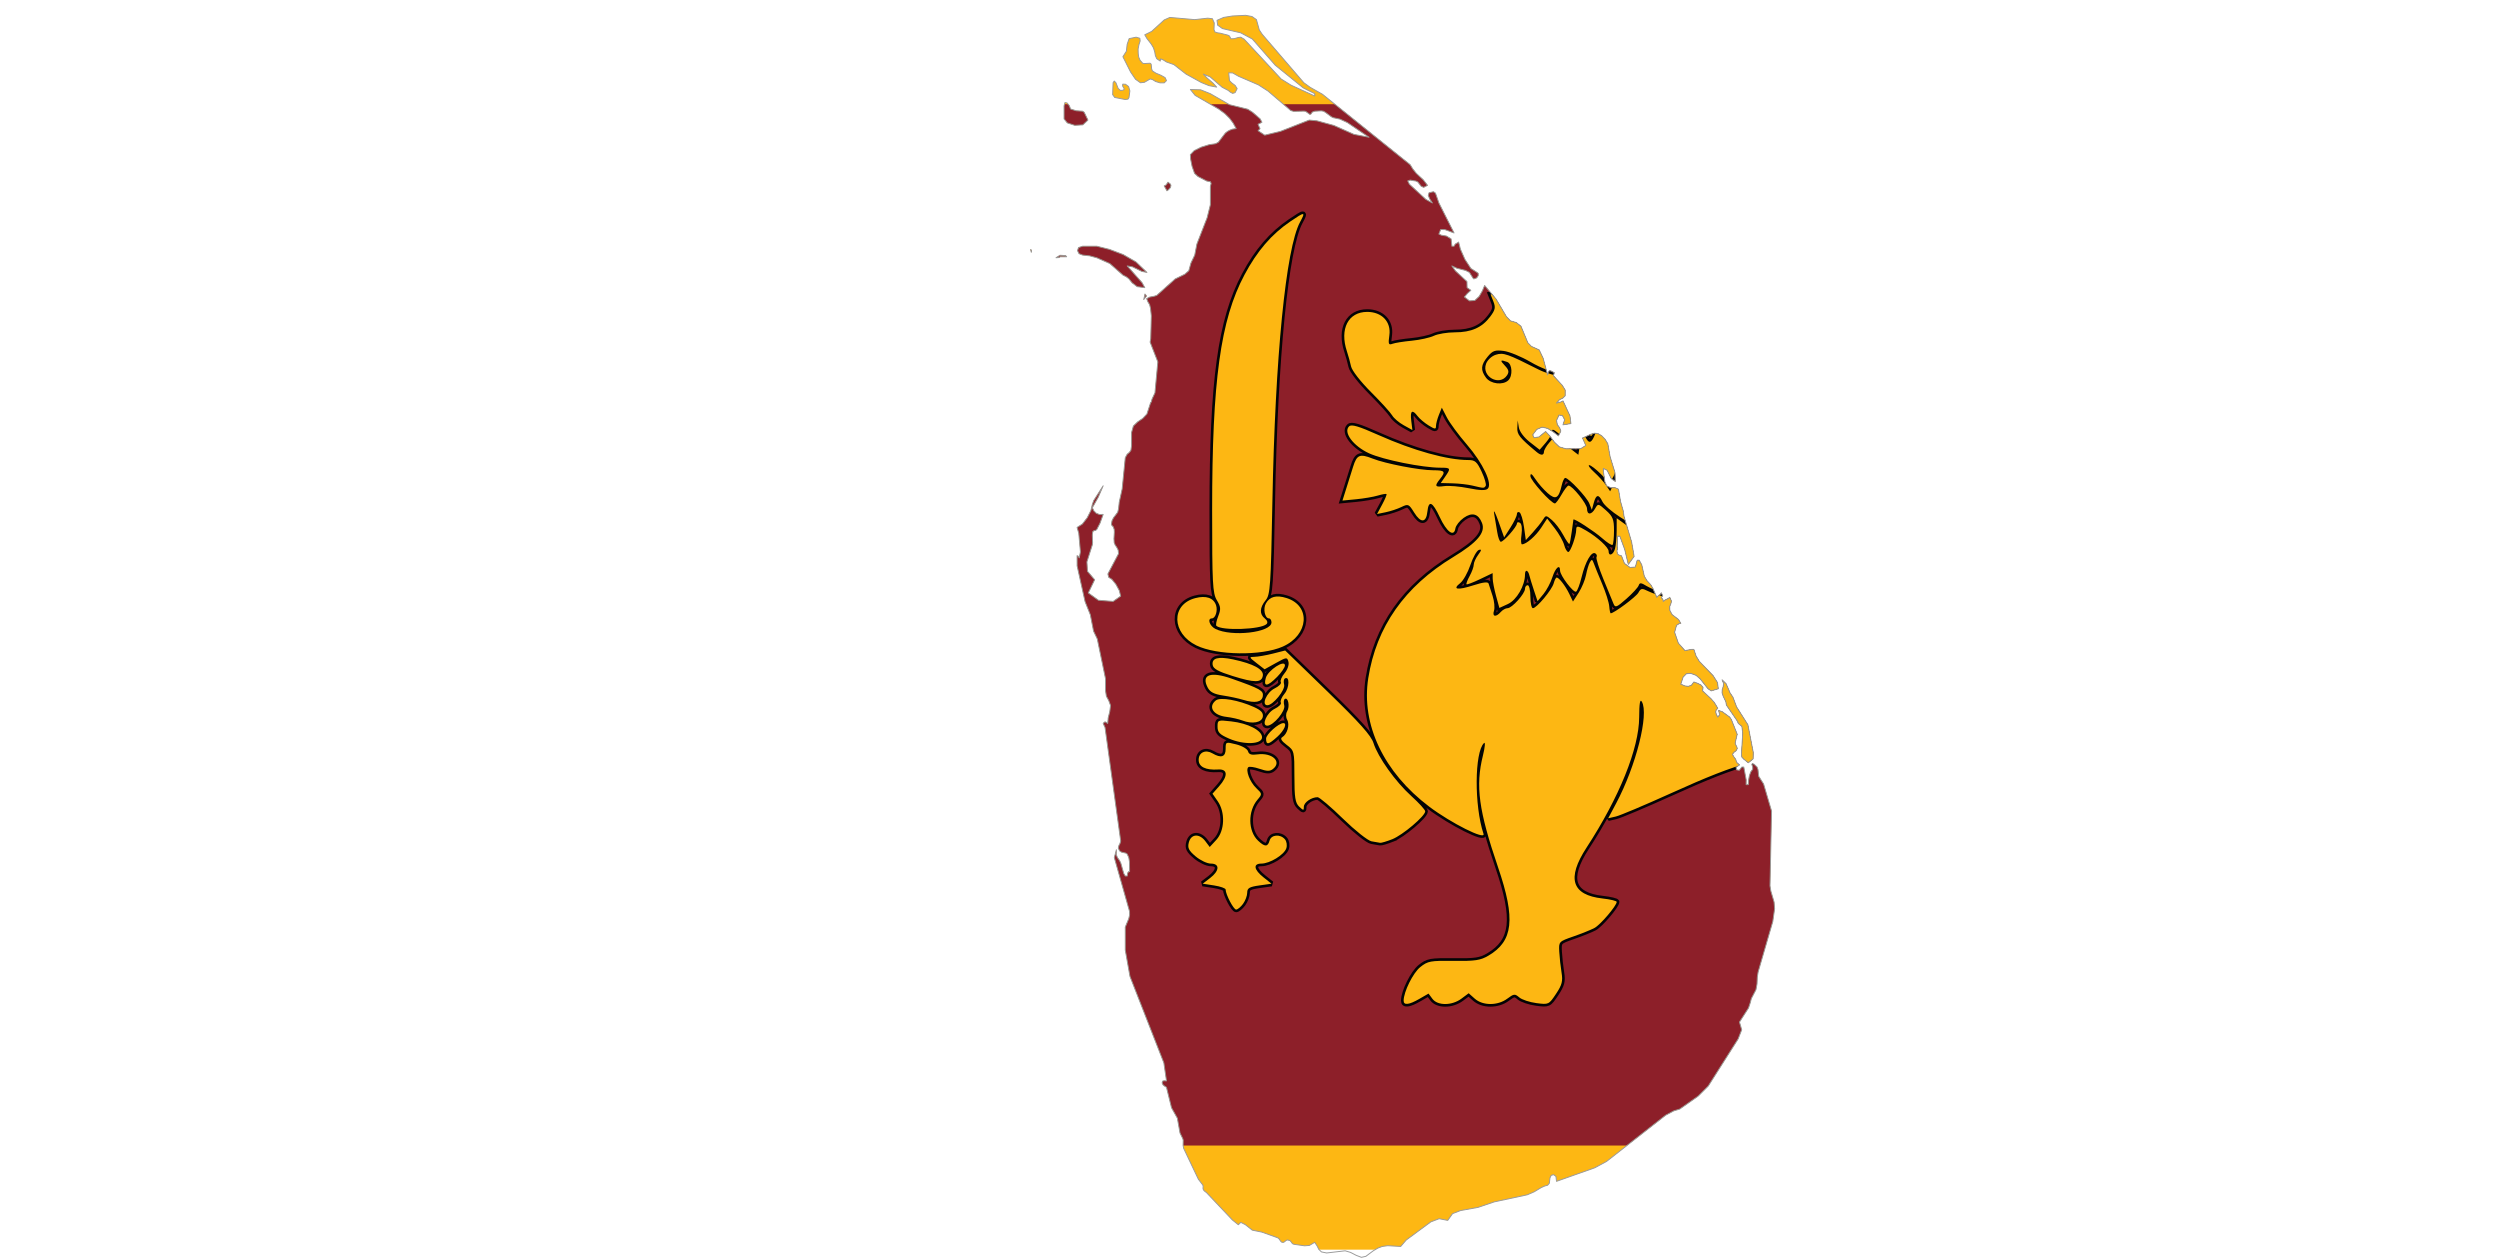 <?xml version="1.0" encoding="UTF-8" standalone="no"?>
<!DOCTYPE svg PUBLIC "-//W3C//DTD SVG 1.1//EN" "http://www.w3.org/Graphics/SVG/1.1/DTD/svg11.dtd">
<svg width="100%" height="100%" viewBox="0 0 2726 1372" version="1.1" xmlns="http://www.w3.org/2000/svg" xmlns:xlink="http://www.w3.org/1999/xlink" xml:space="preserve" xmlns:serif="http://www.serif.com/" style="fill-rule:evenodd;clip-rule:evenodd;stroke-miterlimit:2;">
    <g transform="matrix(4.167,0,0,4.167,29.3,-431.242)">
        <clipPath id="_clip1">
            <path d="M262.659,168.77L262.816,169.491L262.891,169.416L262.868,168.949L262.659,168.77ZM457.206,339.552L456.345,336.612L456.137,335.296L456.541,315.728L454.458,308.645L453.178,306.63L452.992,304.865L452.737,304.204L451.992,303.491L451.523,303.294L451.378,303.561L451.604,304.204L451.604,304.777L451.095,305.477L450.74,306.456L450.534,307.606L450.458,308.807L449.89,308.807L449.908,307.566L449.277,304.204L448.762,304.204L448.084,305.063L447.402,304.923L447.257,304.279L448.144,303.643L447.522,303.111L447.292,302.632L447.129,302.155L446.72,301.622L446.291,300.895L446.649,300.385L447.257,299.927L447.57,299.353L447.478,299.025L447.089,298.226L447.001,297.958L447.49,295.847L447.57,295.684L446.029,291.806L445.584,291.142L443.645,289.729L442.674,289.38L442.974,290.521L442.459,291.142L442.064,290.366L441.92,289.786L442.035,289.313L442.459,288.814L441.556,287.313L440.687,286.326L438.478,284.271L438.616,283.38L438.089,282.754L437.192,282.308L436.207,281.948L435.59,282.794L434.76,283.097L433.802,282.97L432.788,282.518L433.39,280.676L434.252,279.789L435.393,279.69L436.774,280.189L437.852,281.117L439.9,283.696L440.751,284.271L442.596,283.72L442.39,282.105L441.238,280.287L437.638,276.566L436.786,275.161L436.207,273.425L435.639,273.425L433.869,273.735L432.139,271.779L431.166,268.94L431.665,267.122L431.959,266.927L432.417,266.632L432.788,266.609L432.19,265.608L430.508,264.318L429.91,263.199L429.883,262.177L430.171,261.51L430.345,260.83L429.91,259.795L429.476,260.125L428.632,260.531L428.202,260.872L428.15,260.505L428.029,260.284L427.863,260.096L427.688,259.795L428.058,259.383L427.688,258.603L427.439,258.982L426.911,259.385L426.502,259.795L425.482,257.441L424.88,256.461L423.943,255.456L423.242,254.296L422.571,251.296L421.905,250.083L421.391,250.083L420.899,251.871L419.497,251.987L418.038,250.922L417.355,249.178L417.217,248.914L416.5,248.7L416.215,248.378L416.1,247.873L416.1,247.457L416.163,247.219L416.215,247.24L416.129,246.414L416.215,243.784L416.84,243.784L418.114,247.253L419.058,251.168L420.575,249.089L419.914,245.302L417.923,238.614L417.744,237.27L417.009,234.689L416.482,231.51L415.585,231.111L414.45,231.111L413.386,230.612L412.929,229.575L412.506,226.667L412.528,226.068L413.501,226.531L414.601,228.737L415.654,229.477L415.579,227.23L414.276,222.949L413.688,219.62L413.004,218.477L412.064,217.498L411.052,216.927L410.145,216.857L409.264,217.121L407.081,218.113L407.94,220.062L406.643,220.876L402.817,220.952L401,220.428L399.691,219.172L398.603,217.671L397.422,216.408L395.691,217.828L394.395,218.027L394.025,217.274L395.102,215.84L396.496,215.257L397.937,215.588L399.383,216.472L400.785,217.544L401.393,216.263L401.079,215.417L400.483,214.628L400.27,213.513L400.924,212.087L401.833,212.237L402.395,213.315L401.964,214.651L404.032,214.327L403.777,212.298L401.964,208.403L401.491,208.658L400.27,208.974L401.052,208.063L401.908,207.666L402.522,207.063L402.533,205.563L401.764,204.32L399.453,201.815L399.691,201.019L398.887,200.575L398.418,200.473L398.149,200.787L397.937,201.583L396.763,197.233L395.744,195.07L393.701,194.146L392.752,193.172L390.969,188.875L389.753,187.9L388.219,187.458L387.144,186.338L384.474,181.797L381.459,178.188L380.892,179.557L380.041,181.041L378.905,182.11L377.487,182.217L376.174,181.2L376.95,180.272L377.848,179.455L376.869,178.757L376.835,177.174L373.823,174.384L372.888,173.079L374.199,173.682L376.492,174.262L377.487,174.781L378.402,176.242L378.623,176.484L379.387,176.209L379.774,175.626L379.792,175.044L379.474,174.781L377.864,173.749L376.301,171.364L375.121,168.697L374.651,166.827L374.269,167.094L373.98,167.222L373.726,167.43L373.454,167.915L372.888,167.915L372.685,166.008L371.474,165.254L370.132,165.033L369.489,164.735L369.952,163.55L371.058,163.57L373.454,164.45L369.489,156.602L368.597,154.023L368.065,153.657L366.914,153.928L366.711,154.626L367.104,155.574L367.781,156.602L366.091,155.684L361.773,151.696L361.341,150.827L361.976,150.617L363.493,150.867L363.985,151.12L364.87,152.235L365.513,152.519L366.52,151.994L365.391,150.537L363.597,148.87L362.665,147.719L361.987,146.604L339.016,128.153L335.768,126.318L334.159,125.151L323.26,112.471L322.497,111.332L321.738,108.617L320.581,107.808L318.924,107.5L315.481,107.672L313.171,108.047L311.43,108.807L311.592,110.069L312.848,110.967L317.641,112.083L320.674,113.701L326.674,120.553L333.979,126.475L336.995,127.994L336.995,128.609L330.813,125.786L328.215,124.171L318.543,113.756L317.641,113.221L316.933,113.313L315.949,113.609L315.064,113.64L314.687,112.907L314.277,112.688L312.28,112.177L311.592,112.083L310.879,111.847L310.637,111.241L310.707,109.5L310.225,108.387L308.992,108.246L305.602,108.624L299.089,108.052L297.62,108.702L294.332,111.705L292.526,112.596L293.086,113.559L294.262,115.082L294.807,116.009L295.141,117.092L295.303,118.047L295.658,118.849L296.566,119.469L296.665,118.88L297.324,119.15L298.238,119.722L300.137,120.391L303.326,122.876L307.32,125.078L309.322,125.896L311.337,126.284L310.417,125.269L308.79,123.866L307.871,122.876L309.659,123.626L312.771,126.318L314.352,127.142L314.919,127.6L315.522,127.927L316.158,127.727L316.702,126.678L316.17,125.847L315.267,125.171L314.687,124.581L314.492,122.548L315.522,122.571L317.079,123.455L322.271,125.699L324.799,127.33L330.726,132.409L331.491,132.635L334.21,132.562L334.639,132.639L335.757,133.446L336.058,133.278L336.335,132.84L336.995,132.588L338.708,132.501L339.276,132.588L339.848,132.921L341.348,134.046L341.857,134.289L343.594,134.659L345.538,135.559L351.206,139.402L347.258,138.651L342.008,136.315L337.573,135.101L335.559,134.91L328.035,137.865L323.914,138.86L322.177,137.698L322.692,137.135L322.403,136.561L322.177,135.997L323.185,135.484L322.704,134.582L320.736,132.875L319.48,132.075L314.687,130.884L309.665,127.998L307.146,126.992L304.461,126.905L305.694,128.435L311.853,132.016L313.479,133.214L314.694,134.413L315.649,135.686L316.442,137.135L315.487,137.28L314.739,137.561L314.121,137.917L313.606,138.321L311.77,140.726L311.019,141.106L309.357,141.355L307.291,141.998L305.462,142.909L304.461,143.946L304.513,145.059L304.901,147.006L305.555,148.855L306.452,149.682L308.756,150.867L309.729,151.05L309.891,151.527L309.694,152.237L309.694,157.072L308.841,160.481L306.167,167.344L305.602,170.236L304.612,172.317L304.043,174.343L303.001,175.253L300.49,176.484L295.658,180.797L294.917,181.023L293.794,181.229L293.022,181.644L293.353,182.475L293.794,183.208L294.03,184.179L294.238,186.145L294.083,192.112L293.926,193.01L295.941,198.178L295.193,206.279L294.418,207.945L294.238,208.687L294.059,208.853L293.092,211.812L292.016,212.965L290.68,213.875L289.55,214.962L289.071,216.666L289.071,220.126L288.892,221.343L288.457,221.897L287.919,222.355L287.42,223.277L286.616,231.407L285.847,234.887L285.662,236.628L285.441,237.548L284.358,238.962L283.954,239.754L283.797,240.683L283.954,241.023L284.256,241.298L284.526,242.025L284.561,242.759L284.457,244.477L284.526,245.486L284.787,246.109L285.197,246.707L285.563,247.415L285.662,248.378L282.872,253.679L283.108,254.578L283.943,255.103L284.979,256.395L285.853,258.006L286.228,259.481L284.256,260.862L280.399,260.56L277.749,258.647L279.41,255.192L277.534,252.986L277.39,250.511L278.803,246.055L278.872,245.44L278.803,243.468L278.93,242.584L279.229,242.35L279.619,242.31L279.978,242.025L280.823,240.368L281.639,238.101L280.643,238.115L279.833,237.792L279.212,237.182L278.803,236.348L280.359,233.574L281.639,230.612L279.172,234.458L278.803,235.49L278.431,237.076L277.477,238.962L276.197,240.62L274.809,241.509L275.248,243.002L275.688,247.915L275.375,249.465L275.208,249.182L275.208,249.091L275.144,249.048L274.809,248.894L274.821,251.557L276.91,260.941L278.275,264.338L279.126,268.643L280.1,270.686L282.257,281.1L282.241,284.16L282.484,285.682L283.108,286.829L283.572,288.085L283.369,289.688L282.953,291.348L282.825,292.797L282.222,292.391L281.975,292.432L281.639,292.797L282.131,293.866L286.228,323.57L286.061,324.161L285.743,324.782L285.598,325.439L285.945,326.152L286.448,326.478L287.537,326.715L287.936,326.984L288.346,327.9L288.526,329.017L288.555,331.581L288.503,331.529L288.294,331.588L288.05,331.924L287.936,332.718L287.42,332.718L287.021,332.051L286.228,329.254L285.835,328.533L285.377,327.912L285.07,327.118L285.095,325.846L284.556,327.906L288.538,341.96L288.555,342.943L288.329,343.898L287.42,346.099L287.42,352.083L288.653,358.986L297.521,381.613L298.209,386.325L298.008,386.329L297.573,386.291L297.167,386.407L297.075,386.892L297.301,387.35L297.671,387.667L298.029,387.894L298.209,388.027L299.529,393.363L301.051,396.091L301.747,399.974L302.453,401.409L302.586,401.832L302.556,403.214L302.707,403.991L306.551,412.066L307.586,413.413L307.801,413.778L307.767,414.483L307.871,414.837L308.124,415.138L308.687,415.572L315.464,422.731L317.008,423.974L317.641,423.356L318.832,423.942L320.656,425.389L323.144,425.898L327.29,427.38L327.607,427.589L328.127,428.333L328.423,428.571L328.862,428.582L329.182,428.361L329.489,428.085L329.875,427.954L330.531,428.124L330.882,428.519L331.155,428.913L331.544,429.087L334.333,429.486L335.601,429.389L336.995,428.571L337.615,429.504L338.06,430.406L338.766,431.089L340.121,431.361L344.954,430.794L346.372,431.211L347.831,431.971L349.208,432.5L350.378,432.239L352.415,430.725L353.55,430.078L354.66,429.655L356.09,429.458L359.494,429.655L360.963,427.954L367.371,423.229L369.554,422.395L371.803,422.835L373.066,421.065L375.156,420.265L379.757,419.427L383.959,417.998L392.623,416.137L394.429,415.353L396.235,414.268L397.195,413.836L397.931,413.639L398.395,413.111L398.557,411.712L398.87,411.05L399.524,410.871L400.125,411.341L400.27,412.619L410.295,409.066L413.386,407.393L428.829,395.314L430.951,394.18L432.503,393.712L437.349,390.303L439.965,387.691L447.789,375.361L448.728,372.96L448.144,370.934L450.511,367.246L450.985,365.825L451.251,364.786L452.461,362.469L452.737,360.967L452.813,359.167L453.033,357.808L456.87,344.601L457.341,341.287L457.206,339.552ZM270.328,170.291L269.298,170.937L270.126,170.885L270.38,170.679L272.083,170.679L271.816,170.369L270.328,170.291ZM292.982,180.942L292.573,180.426L292.259,181.87L292.982,180.942ZM277.657,134.91L276.684,132.896L276.26,132.588L274.554,132.464L273.119,132.016L272.771,131.132L272.199,130.434L271.648,130.321L271.404,131.191L271.404,134.602L272.257,135.651L274.219,136.289L276.313,136.165L277.657,134.91ZM290.101,124.224L291.397,125.151L292.439,125.026L293.938,124.151L294.522,124.296L295.362,124.815L296.542,125.177L297.625,125.167L298.209,124.581L297.84,123.795L296.751,123.183L295.466,122.644L294.522,122.05L294.326,121.534L294.204,120.285L293.926,120.033L292.312,120.125L291.97,120.033L291.298,119.266L290.935,118.425L290.807,117.457L290.778,116.319L290.997,115.19L291.316,114.208L291.235,113.506L290.256,113.221L288.434,113.601L287.919,115.082L287.71,116.906L286.802,118.331L288.81,122.323L290.101,124.224ZM275.19,168.274L274.924,169.071L275.324,169.877L276.26,170.236L278.08,170.433L279.989,170.949L283.393,172.459L286.825,175.479L287.687,175.916L288.352,176.433L289.244,177.517L290.546,178.51L292.526,178.757L291.796,177.438L287.936,173.079L289.336,173.317L291.733,174.497L293.092,174.781L290.256,172.056L286.877,170.103L283.334,168.764L279.978,167.915L276.26,167.915L275.19,168.274ZM298.325,153.415L298.743,153.133L299.257,152.534L299.373,151.965L299.147,151.583L298.609,151.16L298.118,151.867L297.62,152.15L298.325,153.415ZM287.386,129.527L288.138,129.425L288.399,129.012L288.625,127.279L288.294,126.137L287.461,125.52L286.755,125.513L286.721,125.978L287.194,126.817L286.843,127.098L286.172,127.163L285.569,126.652L284.979,125.143L284.544,124.699L284.237,125.133L284.121,128.246L284.66,128.994L287.386,129.527ZM443.641,283.929L443.593,284.786L443.87,285.607L444.583,287.12L444.732,287.992L447.507,292.054L447.858,292.797L448.773,293.565L448.999,295.37L448.669,300.784L448.773,301.599L449.289,302.149L450.458,303.077L451.707,302.067L451.753,300.396L450.342,293.14L447.384,288.472L446.43,285.925L445.683,284.814L444.647,282.418L443.593,281.381L443.998,282.354L443.895,283.161L443.641,283.929Z"/>
        </clipPath>
        <g clip-path="url(#_clip1)">
            <rect x="-7.032" y="103.498" width="654" height="327" style="fill:rgb(253,183,19);fill-rule:nonzero;"/>
            <rect x="227.318" y="130.748" width="395.125" height="272.5" style="fill:rgb(141,31,41);fill-rule:nonzero;"/>
            <path d="M264.888,176.494C264.888,176.494 261.183,168.95 257.09,165.876C251.025,161.323 238.59,161.652 233.313,156.339C226.989,150.074 233.803,141.797 233.746,141.079L233.4,136.708C233.4,136.708 237.664,136.656 239.459,136.376C242.159,135.956 243.212,133.759 248.239,134.085C260.877,134.905 260.368,146.292 261.082,156.021C261.717,159.726 263.185,164.557 264.021,168.261C264.736,171.438 264.888,176.494 264.888,176.494Z" style="fill:rgb(253,183,19);fill-rule:nonzero;"/>
            <path d="M264.888,176.494C264.888,176.494 261.183,168.95 257.09,165.876C251.025,161.323 238.59,161.652 233.313,156.339C226.989,150.074 233.803,141.797 233.746,141.079L233.4,136.708C233.4,136.708 237.664,136.656 239.459,136.376C242.159,135.956 243.212,133.759 248.239,134.085C260.877,134.905 260.368,146.292 261.082,156.021C261.717,159.726 263.185,164.557 264.021,168.261C264.736,171.438 264.888,176.494 264.888,176.494Z" style="fill:none;stroke:rgb(3,4,4);stroke-width:0.53px;"/>
            <path d="M264.888,357.502C264.888,357.502 261.183,365.046 257.09,368.119C251.025,372.673 238.59,372.344 233.313,377.656C226.989,383.922 233.803,392.198 233.746,392.917L233.4,397.288C233.4,397.288 237.664,397.34 239.459,397.619C242.159,398.04 243.212,400.236 248.239,399.91C260.877,399.091 260.368,387.704 261.082,377.975C261.717,374.27 263.185,369.438 264.021,365.734C264.736,362.559 264.888,357.502 264.888,357.502Z" style="fill:rgb(253,183,19);fill-rule:nonzero;"/>
            <path d="M264.888,357.502C264.888,357.502 261.183,365.046 257.09,368.119C251.025,372.673 238.59,372.344 233.313,377.656C226.989,383.922 233.803,392.198 233.746,392.917L233.4,397.288C233.4,397.288 237.664,397.34 239.459,397.619C242.159,398.04 243.212,400.236 248.239,399.91C260.877,399.091 260.368,387.704 261.082,377.975C261.717,374.27 263.185,369.438 264.021,365.734C264.736,362.559 264.888,357.502 264.888,357.502Z" style="fill:none;stroke:rgb(3,4,4);stroke-width:0.53px;"/>
            <path d="M381.739,230.626C381.953,230.299 381.48,228.645 380.689,226.95C379.456,224.309 378.959,223.87 377.201,223.87C371.696,223.87 362.846,221.41 353.721,217.343C348.452,214.995 346.632,214.455 346.001,215.053C344.389,216.58 347.068,220.204 351.217,222.109C354.898,223.799 365.188,225.875 369.882,225.875C372.605,225.875 372.67,225.998 371.12,228.238L369.98,229.885L373.061,229.965C374.755,230.008 377.094,230.273 378.259,230.554C381.282,231.283 381.312,231.283 381.74,230.626L381.739,230.626ZM324.386,266.803C324.781,266.429 324.609,265.854 323.947,265.332C322.496,264.192 322.573,262.496 324.165,260.553C325.36,259.095 325.51,256.913 325.921,234.898C326.63,196.96 329.451,168.424 333.17,161.578C334.65,158.853 334.442,158.842 330.617,161.444C325.689,164.797 321.937,169.164 318.613,175.414C312.336,187.213 310.155,203.088 310.155,236.974C310.155,256.216 310.287,258.733 311.383,260.542C312.424,262.26 312.479,262.894 311.748,264.729C311.273,265.919 311.059,267.056 311.27,267.255C312.671,268.583 322.879,268.23 324.386,266.803ZM328.633,272.69C335.459,269.652 336.049,261.989 329.613,259.978C326.94,259.143 325.234,259.592 324.211,261.403C323.428,262.789 323.952,265.309 325.023,265.309C325.385,265.309 325.682,265.775 325.682,266.346C325.682,269.006 315.259,270.212 310.985,268.045C309.484,267.285 308.83,265.309 310.08,265.309C311.014,265.309 311.659,263.296 311.182,261.872C310.532,259.932 308.577,259.261 305.741,260.002C299.343,261.675 299.522,269.193 306.037,272.384C311.379,275 323.088,275.159 328.633,272.69ZM323.424,280.272C323.669,278.644 320.96,277.173 315.634,276.042C311.726,275.213 310.001,275.683 310.294,277.499C310.454,278.49 311.756,279.215 315.448,280.367C321.357,282.211 323.135,282.19 323.424,280.272ZM327.163,280.611C328.289,279.47 329.21,278.122 329.21,277.616C329.21,275.979 324.762,278.877 324.195,280.885C323.515,283.293 324.618,283.191 327.163,280.611ZM323.42,285.643C323.637,284.213 322.722,283.701 315.258,281.074C309.685,279.112 307.218,280.037 308.999,283.421C309.619,284.599 310.661,285.138 312.996,285.487C314.733,285.747 317.107,286.256 318.271,286.617C321.382,287.583 323.18,287.243 323.42,285.643ZM323.42,291.012C323.572,290.009 322.952,289.34 321.094,288.501C317.085,286.69 312.292,285.852 311.138,286.759C309.012,288.43 310.428,290.674 313.864,291.077C315.248,291.24 317.123,291.661 318.032,292.015C320.673,293.041 323.185,292.572 323.42,291.012ZM327.233,296.263C329.021,294.641 329.868,292.712 328.793,292.712C327.556,292.712 324.272,295.658 324.272,296.768C324.272,298.5 324.883,298.396 327.233,296.263ZM323.214,296.426C323.214,294.648 319.55,292.753 315.167,292.261C311.627,291.864 311.569,291.887 311.569,293.654C311.569,295.118 312.126,295.693 314.569,296.757C318.494,298.466 323.214,298.285 323.214,296.426ZM357.288,323.091C360.013,322.017 365.911,317.023 365.911,315.789C365.911,315.401 364.283,313.611 362.294,311.812C358.107,308.022 353.553,301.643 352.373,297.912C351.757,295.968 348.784,292.638 340.409,284.516L329.265,273.707L326.053,274.521C324.287,274.968 322.131,275.346 321.264,275.358C319.768,275.381 319.795,275.467 321.783,277.006L323.881,278.63L326.821,276.997C329.672,275.415 329.774,275.405 330.125,276.679C330.331,277.424 329.887,278.716 329.099,279.665C328.334,280.584 327.9,281.628 328.132,281.983C328.363,282.339 327.629,283.082 326.5,283.635C324.408,284.66 322.956,288.033 324.607,288.033C326.093,288.033 329.369,283.991 328.991,282.624C328.798,281.924 328.891,281.204 329.199,281.023C330.475,280.277 330.396,283.45 329.099,285.012C328.334,285.931 327.9,286.975 328.132,287.33C328.363,287.686 327.629,288.429 326.5,288.981C324.422,290 322.954,293.381 324.591,293.381C326.196,293.381 329.418,289.518 329.02,288.072C328.811,287.316 328.891,286.551 329.199,286.371C330.059,285.868 330.522,288.373 329.797,289.601C329.408,290.258 329.411,291.156 329.806,291.867C330.52,293.157 329.795,295.634 328.48,296.404C327.917,296.734 328.298,297.382 329.666,298.414C331.645,299.909 331.684,300.065 331.684,306.66C331.684,312.172 331.906,313.594 332.918,314.553C334.055,315.629 334.153,315.634 334.153,314.601C334.153,313.474 336.133,312.095 337.752,312.095C338.23,312.095 341.213,314.624 344.383,317.715C347.572,320.824 350.909,323.471 351.854,323.64C352.792,323.807 353.809,323.984 354.113,324.035C354.417,324.085 355.845,323.66 357.289,323.092L357.288,323.091ZM318.234,340.018C318.838,339.2 319.333,337.881 319.333,337.086C319.333,335.884 319.87,335.563 322.511,335.188L325.689,334.736L323.569,333.048C321.052,331.041 320.818,329.474 323.038,329.47C325.248,329.47 328.992,327.175 329.562,325.476C329.826,324.687 329.659,323.633 329.185,323.091C327.945,321.677 325.616,321.89 325.183,323.457C324.718,325.142 323.939,325.146 322.173,323.474C319.518,320.958 319.458,315.752 322.051,312.72C323.272,311.291 323.261,311.197 321.704,309.722C320.028,308.135 318.832,304.994 319.619,304.249C319.869,304.012 321.193,304.201 322.561,304.669C324.503,305.334 325.271,305.345 326.072,304.716C328.497,302.809 325.869,300.358 321.98,300.898C320.415,301.116 319.769,300.898 319.544,300.087C319.374,299.472 318.004,298.667 316.462,298.277C313.707,297.581 313.687,297.59 313.687,299.488C313.687,301.569 312.499,301.961 310.242,300.626C308.408,299.542 306.629,300.384 306.629,302.337C306.629,304.159 308.462,305.058 311.746,304.846C314.265,304.684 314.359,306.557 311.966,309.249L310.246,311.186L311.609,313.144C313.627,316.044 313.458,320.86 311.252,323.252L309.523,325.127L308.39,323.623C306.813,321.534 304.657,321.674 304.066,323.904C303.679,325.365 303.999,326.032 305.828,327.58C307.058,328.62 308.853,329.472 309.816,329.472C312.203,329.472 312.11,331.349 309.629,333.244L307.688,334.728L310.688,335.192C312.337,335.449 313.687,335.93 313.687,336.263C313.687,337.537 315.766,341.502 316.434,341.502C316.82,341.502 317.63,340.834 318.234,340.017L318.234,340.018ZM463.55,364.586L466.112,362.939L467.851,364.586C470.128,366.743 472.797,366.695 474.987,364.457C475.942,363.48 476.801,362.804 476.894,362.953C476.987,363.103 477.413,363.826 477.841,364.562C478.383,365.492 479.495,365.96 481.505,366.102C483.926,366.272 484.575,366.039 485.537,364.648L486.684,362.991L489.206,364.611C496.111,369.05 499.79,364.394 496.704,355.123C495.135,350.409 495.998,347.759 501.055,341.759C503.187,339.229 504.934,336.528 504.936,335.758C504.936,334.529 504.542,334.364 501.703,334.421C498.987,334.476 498.192,334.184 496.763,332.61C494.438,330.05 494.576,327.119 497.176,323.866L499.252,321.268L495.567,318.768C493.541,317.392 489.888,314.139 487.448,311.537C481.969,305.696 476.581,302.926 469.477,302.297L464.714,301.876L464.721,305.481C464.729,310.123 466.908,314.588 472.854,322.151C479.615,330.751 480.087,332.083 480.36,343.323L480.593,352.829L478.636,354.686C476.868,356.362 476.071,356.576 470.366,356.905C464.937,357.219 463.795,357.499 462.202,358.91C460.085,360.785 459.452,361.806 458.799,364.395C458.418,365.903 458.572,366.232 459.661,366.232C460.391,366.232 462.141,365.491 463.55,364.586ZM414.358,194.004C413.326,193.026 414.136,192.787 418.764,192.7C424.491,192.594 427.97,191.639 432.073,189.049C435.361,186.973 436.253,187.381 433.132,189.534C430.285,191.497 425.844,193.006 421.557,193.468C419.48,193.691 417.115,194.001 416.299,194.156C415.483,194.311 414.61,194.243 414.358,194.004ZM381.83,202.333C380.345,200.325 380.447,198.995 382.255,196.818C383.562,195.245 384.159,195.031 386.439,195.321C387.903,195.507 391.053,196.8 393.438,198.194C396.194,199.805 399.044,200.884 401.251,201.152C403.162,201.384 404.727,201.472 404.727,201.347C404.727,201.221 403.932,199.928 402.962,198.472C400.657,195.015 400.736,194.644 403.335,196.715C406.004,198.841 409.194,199.463 416.326,199.246L419.811,199.14L417.789,197.143C414.963,194.348 415.833,194.098 418.954,196.807C421.882,199.348 421.699,199.527 415.536,200.142C412.918,200.403 410.102,200.214 407.761,199.619C404.259,198.728 404.123,198.742 404.786,199.916C405.169,200.592 405.788,201.146 406.163,201.146C406.537,201.146 406.844,201.488 406.844,201.907C406.844,203.196 399.279,202.063 395.665,200.233C387.407,196.052 386.368,195.69 384.403,196.31C383.31,196.654 382.215,197.663 381.838,198.673C380.579,202.046 385.361,204.667 387.334,201.686C387.905,200.822 387.772,200.231 386.768,199.18C385.392,197.739 385.521,197.535 387.378,198.209C388.697,198.689 388.874,201.855 387.647,203.017C386.243,204.347 383.04,203.97 381.83,202.333ZM434.986,207.828C433.353,206.357 432.229,204.953 432.486,204.709C432.744,204.465 433.035,204.395 433.132,204.554C433.229,204.712 434.563,206.116 436.098,207.672C439.631,211.256 438.904,211.358 434.986,207.828ZM395.079,221.777C390.594,218.032 389.912,217.175 390.012,215.4L390.117,213.51L390.41,215.335C390.581,216.401 391.775,217.998 393.281,219.173L395.86,221.186L397.444,219.354C398.316,218.346 399.041,217.145 399.055,216.685C399.092,215.487 399.307,215.588 402.344,218.223C405.042,220.564 405.084,220.576 405.485,219.059C405.71,218.212 405.63,216.62 405.31,215.52C404.428,212.496 404.601,212.039 405.937,213.863C406.603,214.772 407.673,216.057 408.315,216.718C409.434,217.87 409.502,217.855 409.918,216.384C410.157,215.539 410.357,213.992 410.362,212.946L410.372,211.044L412.806,213.803C415.078,216.379 415.288,216.475 415.981,215.247C416.39,214.524 416.729,212.785 416.734,211.382C416.742,209.57 416.934,209.113 417.395,209.803C418.164,210.955 417.63,214.092 416.208,216.766L415.188,218.684L413.85,216.599C412.137,213.932 411.566,213.975 410.469,216.852C409.43,219.572 408.755,219.779 407.743,217.688C407.088,216.334 406.964,216.5 406.499,219.343L405.982,222.502L402.888,220.101L399.793,217.699L398.401,219.281C397.637,220.15 397,221.238 396.987,221.698C396.959,222.694 396.214,222.725 395.079,221.777ZM413.9,247.723C413.9,246.742 411.021,244.084 408.104,242.372C405.812,241.027 405.433,240.987 405.428,242.083C405.42,243.749 403.939,247.932 403.358,247.932C403.03,247.932 402.545,247.114 402.28,246.115C402.016,245.116 400.904,243.147 399.813,241.739L397.825,239.18L396.277,241.551C394.835,243.762 392.336,245.926 391.228,245.926C390.963,245.926 390.91,244.762 391.112,243.339C391.331,241.793 391.162,240.567 390.692,240.292C390.26,240.039 389.906,240.127 389.906,240.488C389.906,241.321 386.436,245.258 385.702,245.258C385.398,245.258 384.976,244.13 384.76,242.751C384.545,241.373 384.18,239.192 383.948,237.906C383.716,236.619 384.21,237.492 385.046,239.845L386.565,244.123L388.231,241.516C389.149,240.082 389.9,238.515 389.902,238.033C389.902,237.552 390.214,237.339 390.591,237.56C390.968,237.78 391.492,239.504 391.757,241.39L392.237,244.82L394.071,242.809C395.079,241.704 396.261,240.223 396.697,239.52C397.475,238.264 397.519,238.265 399.065,239.577C399.933,240.313 401.266,242.071 402.027,243.485C402.79,244.899 403.516,245.952 403.64,245.824C403.765,245.696 404.044,244.238 404.261,242.584C404.478,240.93 404.671,239.516 404.69,239.44C404.798,239.031 410.214,242.551 412.218,244.333C413.506,245.479 414.729,246.256 414.936,246.06C415.143,245.864 415.313,244.174 415.313,242.304C415.313,239.406 415.005,238.629 413.232,237.045C411.195,235.224 411.138,235.214 410.385,236.546C409.407,238.275 408.255,238.3 408.255,236.593C408.255,235.346 404.404,230.554 403.402,230.554C403.143,230.554 402.331,231.606 401.6,232.893C400.868,234.18 400.081,235.231 399.852,235.229C398.863,235.224 393.435,229.171 393.438,228.079C393.438,227.209 393.803,227.432 394.755,228.883C395.478,229.985 396.923,231.632 397.965,232.541C400.075,234.383 400.843,233.935 401.658,230.387C401.89,229.376 402.293,228.548 402.554,228.548C403.456,228.548 408.183,233.568 408.847,235.232L409.514,236.903L410.02,235.065C410.638,232.818 411.319,232.734 412.306,234.785C412.719,235.642 414.754,237.423 416.831,238.743L420.605,241.144L421.362,238.729C421.779,237.401 422.331,236.638 422.589,237.034C422.974,237.623 421.992,241.624 421.252,242.485C421.142,242.614 419.918,241.901 418.534,240.901L416.018,239.084L416.008,242.338C416.001,244.128 415.807,246.269 415.573,247.096C415.115,248.713 413.9,249.168 413.9,247.723ZM364.405,364.855L366.781,363.484L367.798,364.858C369.151,366.689 372.898,366.669 375.385,364.816L377.285,363.399L378.878,364.816C380.971,366.679 384.88,366.681 387.375,364.823C389.122,363.521 389.366,363.495 390.521,364.485C391.21,365.076 393.23,365.747 395.01,365.979C398.216,366.396 398.265,366.372 400.141,363.558C401.712,361.201 401.958,360.247 401.582,357.961C401.334,356.445 401.066,354.007 400.988,352.541C400.845,349.887 400.86,349.87 404.727,348.524C406.861,347.781 409.332,346.784 410.218,346.309C411.762,345.48 416.018,340.478 416.018,339.491C416.018,339.23 414.355,338.831 412.322,338.603C404.239,337.696 402.87,333.354 408.125,325.292C416.695,312.143 421.867,299.336 421.901,291.179C421.917,287.532 422.125,286.308 422.594,287.101C424.508,290.341 421.078,303.929 415.881,313.686L413.789,317.614L415.786,317.154C416.884,316.901 423.34,314.178 430.133,311.102C448.726,302.681 455.111,301.03 467.145,301.537C477.225,301.962 481.518,303.932 488.636,311.396C492.405,315.352 496.038,318.181 502.683,322.34C516.839,331.201 517.429,331.969 518.103,342.39C518.784,352.948 518.445,353.521 510.459,355.285C503.634,356.793 499.354,359.975 498.207,364.396C497.594,366.757 498.884,366.824 502.325,364.612L504.847,362.992L505.969,364.612C507.442,366.744 510.576,366.752 513.179,364.633L515.143,363.031L517.153,364.633C520.275,367.12 524.428,366.517 525.599,363.405C525.824,362.807 526.426,362.998 527.643,364.057C529.924,366.039 535.771,366.889 536.402,365.33C536.644,364.735 536.186,363.267 535.385,362.066C531.983,356.966 530.919,354.533 530.874,351.756C530.813,347.895 531.966,346.03 536.358,342.89C541.694,339.074 543.343,334.151 539.285,334.151C536.779,334.151 534.254,331.938 532.644,328.328C529.369,320.992 530.011,312.767 534.925,299.085C539.916,285.188 540.47,282.625 540.49,273.33C540.506,265.815 540.316,264.516 538.607,260.396C537.562,257.876 535.44,254.125 533.894,252.06L531.08,248.305L534.692,245.313C545.72,236.177 543.464,221.225 530.189,215.464C526.128,213.702 525.113,213.545 517.995,213.593C513.727,213.622 507.216,214.184 503.528,214.842C499.769,215.513 493.404,216.052 489.039,216.07C482.104,216.098 480.927,215.927 478.255,214.504C475.468,213.021 474.99,212.317 474.444,208.888C474.332,208.184 473.84,207.48 473.35,207.326C472.402,207.027 468.024,210.826 467.378,212.509C467.059,213.339 466.798,213.282 465.862,212.174C465.24,211.439 464.372,209.75 463.934,208.421C462.829,205.077 464.185,202.57 468.115,200.692L471.165,199.234L469.366,198.119C465.656,195.816 459.347,197.392 457.065,201.19C456.42,202.264 455.716,203.146 455.501,203.147C455.285,203.149 454.059,202.125 452.774,200.87C447.983,196.188 449.632,189.263 456.039,187.148C459.456,186.021 462.48,186.881 463.109,189.16C464.07,192.638 467.056,188.066 466.521,183.936C466.164,181.191 466.218,181.096 468.117,181.096C470.759,181.096 476.382,184.563 478.121,187.264C480.141,190.402 479.994,195.343 477.771,199.025L476.025,201.917L478.309,201.46C481.657,200.789 484.91,198.71 486.556,196.188C488.295,193.522 488.482,188.332 486.939,185.531C485.444,182.816 485.616,182.385 487.826,183.302C491.584,184.863 493.594,186.583 495.102,189.533C496.459,192.188 496.535,192.848 495.8,195.612C495.347,197.317 494.338,199.562 493.558,200.598C492.344,202.213 492.303,202.483 493.271,202.483C495.071,202.483 498.832,200.778 500.168,199.356C500.843,198.638 501.827,196.869 502.355,195.425L503.314,192.8L504.417,194.802C505.977,197.631 509.008,200.177 512.703,201.761C516.677,203.465 518.333,203.561 516.254,201.967C514.853,200.892 512.27,193.313 513.052,192.572C513.513,192.136 518.909,196.288 525.071,201.819C530.9,207.052 534.563,208.766 539.916,208.766C546.755,208.766 550.736,202.813 547.663,197.185C545.87,193.903 541.879,193.446 539.545,196.257C538.471,197.549 538.176,198.578 538.49,199.933C538.876,201.594 538.726,201.815 537.213,201.815C535.225,201.815 531.307,199.272 524.348,193.465C513.735,184.61 500.842,177.104 491.531,174.362C485.556,172.603 472.793,171.917 466.719,173.028C460.145,174.23 452.369,177.993 448.133,182.02C440.628,189.156 440.508,198.652 447.816,207.3L449.909,209.777L448.492,211.978C446.431,215.181 446.607,219.491 448.931,222.666C449.954,224.064 450.985,225.207 451.224,225.207C451.462,225.206 451.724,224.307 451.805,223.208C452.01,220.431 453.202,218.57 455.248,217.833C457.091,217.17 458.282,217.483 466.721,220.852C475.598,224.395 490.197,224.638 505.722,221.502C513.331,219.965 522.307,220.055 526.254,221.709C533.491,224.741 535.169,232.628 529.849,238.616C527.546,241.208 525.325,242.264 517.867,244.311C512.193,245.868 510.85,245.971 497.952,245.842C486.933,245.732 482.973,245.944 478.476,246.883C473.592,247.902 470.589,248.005 456.244,247.644L439.66,247.226L441.499,248.749C442.511,249.586 443.939,250.617 444.675,251.039C445.926,251.757 445.884,251.853 444.024,252.543C442.932,252.948 440.507,253.279 438.636,253.279L435.232,253.279L434.775,256.171C434.523,257.761 434.542,259.618 434.817,260.297C435.224,261.298 435.071,261.443 434.017,261.059C433.301,260.799 431.308,260.287 429.588,259.922C427.867,259.557 425.552,258.813 424.441,258.27C422.575,257.356 422.367,257.38 421.681,258.597C421.066,259.684 415.303,263.974 414.456,263.974C414.32,263.974 414.144,263.146 414.065,262.135C413.986,261.125 413.154,258.493 412.217,256.287C411.28,254.082 410.301,251.675 410.042,250.94C409.651,249.831 409.475,249.774 409.004,250.606C408.691,251.157 408.235,252.661 407.99,253.948C407.745,255.234 406.877,257.324 406.061,258.593L404.575,260.898L403.629,258.926C402.612,256.81 400.925,254.616 400.313,254.616C400.107,254.616 399.756,255.293 399.533,256.12C399.067,257.847 395.066,262.637 394.089,262.637C393.729,262.637 393.435,261.283 393.435,259.629C393.435,257.975 393.116,256.621 392.729,256.621C392.341,256.621 392.022,257.049 392.022,257.572C392.022,258.844 388.605,262.637 387.459,262.637C386.959,262.637 386.154,263.088 385.671,263.639C384.411,265.077 383.381,264.875 383.91,263.294C384.159,262.554 383.997,260.824 383.552,259.451C383.106,258.079 382.632,256.618 382.498,256.205C382.33,255.685 381.105,255.822 378.514,256.653C374.325,257.996 372.921,257.759 375.075,256.071C375.863,255.455 377.061,253.318 377.737,251.324C378.413,249.33 379.411,247.561 379.955,247.392C380.716,247.156 380.676,247.448 379.778,248.66C379.138,249.526 378.612,250.694 378.609,251.256C378.609,251.817 378.125,253.148 377.538,254.214C376.952,255.28 376.583,256.257 376.719,256.386C376.854,256.514 378.448,255.909 380.26,255.041L383.554,253.461L383.567,254.874C383.575,255.651 383.972,257.701 384.45,259.43L385.318,262.573L387.561,261.542C389.852,260.489 392.022,256.734 392.022,253.823C392.022,252.384 392.847,252.604 393.185,254.134C393.284,254.583 393.801,256.268 394.334,257.878L395.304,260.806L396.84,258.957C397.684,257.94 398.743,255.946 399.192,254.525C399.973,252.06 401.197,250.999 401.197,252.79C401.197,254.081 404.719,258.709 405.398,258.312C405.727,258.12 406.381,256.382 406.852,254.451C407.831,250.435 409.41,247.704 410.414,248.292C410.791,248.512 410.938,248.941 410.741,249.244C410.543,249.547 411.354,252.158 412.544,255.046C413.732,257.934 414.927,260.842 415.197,261.508C415.632,262.578 416.024,262.422 418.573,260.171C420.159,258.77 421.6,257.202 421.773,256.686C422.035,255.906 422.389,255.934 423.872,256.855C425.947,258.143 432.923,260.216 433.461,259.707C433.663,259.516 433.87,257.684 433.921,255.636L434.014,251.912L436.02,252.329C437.123,252.557 439.442,252.543 441.174,252.297L444.323,251.85L441.517,249.924C439.974,248.866 438.413,247.495 438.049,246.879C437.661,246.223 436.287,245.666 434.73,245.533C430.526,245.176 423.074,240.997 423.074,238.996C423.074,238.62 424.107,239.259 425.368,240.416C428.167,242.98 432.055,244.59 435.45,244.59L437.991,244.59L436.42,242.5C435.517,241.299 434.707,239.021 434.517,237.147C434.214,234.16 433.898,233.685 430.779,231.517C428.905,230.214 426.585,228.262 425.622,227.178L423.872,225.208L422.979,227.547C422.487,228.834 421.888,229.887 421.645,229.887C421.402,229.887 420.458,229.134 419.546,228.215C418.635,227.297 417.706,226.548 417.482,226.552C417.259,226.556 416.451,227.794 415.688,229.303L414.3,232.046L413.227,230.465C412.637,229.595 411.243,228.057 410.129,227.046C409.017,226.035 408.431,225.208 408.828,225.208C409.226,225.208 410.6,226.261 411.882,227.548L414.213,229.888L415.161,228.174C415.724,227.156 415.935,225.594 415.68,224.33C415.309,222.487 415.36,222.38 416.066,223.537C416.516,224.272 417.88,225.681 419.097,226.669L421.311,228.465L422.838,225.667C424.358,222.882 424.369,222.876 425.061,224.539C425.985,226.763 432.68,232.25 438.379,235.457C439.258,235.951 438.887,234.252 437.265,230.344C436.835,229.31 436.483,227.443 436.483,226.198C436.483,224.351 435.951,223.528 433.588,221.73C430.177,219.134 429.073,217.288 428.431,213.101C428.17,211.404 427.573,209.517 427.104,208.907C426.407,208.003 426.292,208.509 426.479,211.658C426.604,213.78 426.328,216.419 425.865,217.522L425.023,219.527L424.373,217.855C424.015,216.937 422.433,215.339 420.855,214.304C419.279,213.27 418.173,212.25 418.396,212.038C418.621,211.825 420.243,212.768 422.001,214.133C424.68,216.211 425.271,216.436 425.641,215.521C426.077,214.445 425.641,209.765 424.798,206.494C424.378,204.86 424.415,204.869 426.43,206.884C427.915,208.369 428.737,210.142 429.373,213.233C430.183,217.161 430.59,217.814 434.222,221.003C436.403,222.918 438.301,224.377 438.44,224.247C438.579,224.115 438.854,219.161 439.052,213.238C439.431,201.879 439.002,199.176 436.267,195.667L434.861,193.864L437.07,191.481C439.953,188.372 441.276,185.88 441.851,182.48L442.317,179.715L439.824,182.076C437.782,184.01 436.808,184.438 434.442,184.438C432.101,184.438 431.187,184.045 429.608,182.363C427.715,180.346 424.36,178.405 421.134,177.46C419.942,177.111 419.546,177.263 419.546,178.069C419.546,178.66 418.888,180.366 418.083,181.859L416.62,184.575L413.556,181.545C411.676,179.688 409.444,178.241 407.784,177.804C403.544,176.689 403.314,176.8 403.314,179.959C403.314,184.751 401.269,185.645 397.586,182.459C394.779,180.031 392.45,179.503 387.127,180.088L383.016,180.54L383.755,182.396C384.373,183.946 384.234,184.599 382.91,186.36C380.763,189.215 377.971,190.453 373.674,190.453C371.694,190.453 369.218,190.862 368.169,191.363C367.121,191.864 364.517,192.44 362.382,192.645C360.247,192.849 357.972,193.213 357.326,193.455C356.314,193.833 356.204,193.521 356.529,191.221C357.027,187.702 354.569,185.105 350.738,185.105C345.766,185.105 343.473,189.552 345.42,195.418C345.795,196.547 346.285,198.327 346.51,199.375C346.742,200.461 348.982,203.343 351.725,206.087C354.368,208.733 356.867,211.485 357.277,212.204C357.687,212.923 359.043,214.077 360.29,214.768L362.558,216.025L362.259,213.598C361.93,210.932 362.511,210.514 363.93,212.396C364.438,213.067 365.726,214.155 366.793,214.811C368.474,215.845 368.733,215.866 368.733,214.969C368.733,214.399 369.076,213.086 369.495,212.051L370.257,210.169L371.578,212.729C372.306,214.137 374.67,217.338 376.832,219.841C381.027,224.697 383.584,230.125 382.265,231.375C381.729,231.881 380.283,231.842 377.284,231.24C374.96,230.772 372.086,230.526 370.896,230.691C368.467,231.029 368.275,230.715 369.77,228.844C371.347,226.871 371.096,226.544 367.998,226.544C364.414,226.544 355.517,224.827 352.102,223.475C348.781,222.161 348.015,222.489 347.037,225.638C346.597,227.056 345.792,229.624 345.247,231.346L344.257,234.477L347.85,234.131C349.827,233.94 352.368,233.508 353.498,233.169C354.629,232.831 355.656,232.651 355.782,232.77C355.907,232.888 355.402,234.111 354.662,235.488L353.314,237.991L355.555,237.534C356.787,237.283 358.64,236.668 359.674,236.168C361.472,235.298 361.617,235.361 363.035,237.638C364.779,240.438 366.175,240.323 366.484,237.354C366.805,234.284 367.814,234.738 369.714,238.806C371.541,242.718 373.44,244.099 373.806,241.78C373.927,241.01 374.911,239.757 375.993,238.995C378.181,237.454 379.828,237.916 380.773,240.336C381.752,242.84 379.57,245.422 373.224,249.269C360.51,256.975 353.121,267.515 351.011,280.949C349.108,293.065 355.051,305.586 366.974,314.579C372.68,318.883 381.743,323.426 381.168,321.691C378.722,314.332 378.802,300.288 381.304,297.918C381.679,297.563 381.551,299.028 381.017,301.175C379.03,309.171 379.894,315.543 384.985,330.476C389.591,343.982 388.953,349.755 382.436,353.569C380.342,354.795 378.994,354.997 373.364,354.929C367.257,354.854 366.592,354.978 364.631,356.54C362.729,358.055 360.265,363.029 360.265,365.35C360.265,366.607 361.661,366.441 364.405,364.857L364.405,364.855Z" style="fill:rgb(3,4,4);fill-rule:nonzero;"/>
            <path d="M381.739,230.626C381.953,230.299 381.48,228.645 380.689,226.95C379.456,224.309 378.959,223.87 377.201,223.87C371.696,223.87 362.846,221.41 353.721,217.343C348.452,214.995 346.632,214.455 346.001,215.053C344.389,216.58 347.068,220.204 351.217,222.109C354.898,223.799 365.188,225.875 369.882,225.875C372.605,225.875 372.67,225.998 371.12,228.238L369.98,229.885L373.061,229.965C374.755,230.008 377.094,230.273 378.259,230.554C381.282,231.283 381.312,231.283 381.74,230.626L381.739,230.626ZM324.386,266.803C324.781,266.429 324.609,265.854 323.947,265.332C322.496,264.192 322.573,262.496 324.165,260.553C325.36,259.095 325.51,256.913 325.921,234.898C326.63,196.96 329.451,168.424 333.17,161.578C334.65,158.853 334.442,158.842 330.617,161.444C325.689,164.797 321.937,169.164 318.613,175.414C312.336,187.213 310.155,203.088 310.155,236.974C310.155,256.216 310.287,258.733 311.383,260.542C312.424,262.26 312.479,262.894 311.748,264.729C311.273,265.919 311.059,267.056 311.27,267.255C312.671,268.583 322.879,268.23 324.386,266.803ZM328.633,272.69C335.459,269.652 336.049,261.989 329.613,259.978C326.94,259.143 325.234,259.592 324.211,261.403C323.428,262.789 323.952,265.309 325.023,265.309C325.385,265.309 325.682,265.775 325.682,266.346C325.682,269.006 315.259,270.212 310.985,268.045C309.484,267.285 308.83,265.309 310.08,265.309C311.014,265.309 311.659,263.296 311.182,261.872C310.532,259.932 308.577,259.261 305.741,260.002C299.343,261.675 299.522,269.193 306.037,272.384C311.379,275 323.088,275.159 328.633,272.69ZM323.424,280.272C323.669,278.644 320.96,277.173 315.634,276.042C311.726,275.213 310.001,275.683 310.294,277.499C310.454,278.49 311.756,279.215 315.448,280.367C321.357,282.211 323.135,282.19 323.424,280.272ZM327.163,280.611C328.289,279.47 329.21,278.122 329.21,277.616C329.21,275.979 324.762,278.877 324.195,280.885C323.515,283.293 324.618,283.191 327.163,280.611ZM323.42,285.643C323.637,284.213 322.722,283.701 315.258,281.074C309.685,279.112 307.218,280.037 308.999,283.421C309.619,284.599 310.661,285.138 312.996,285.487C314.733,285.747 317.107,286.256 318.271,286.617C321.382,287.583 323.18,287.243 323.42,285.643ZM323.42,291.012C323.572,290.009 322.952,289.34 321.094,288.501C317.085,286.69 312.292,285.852 311.138,286.759C309.012,288.43 310.428,290.674 313.864,291.077C315.248,291.24 317.123,291.661 318.032,292.015C320.673,293.041 323.185,292.572 323.42,291.012ZM327.233,296.263C329.021,294.641 329.868,292.712 328.793,292.712C327.556,292.712 324.272,295.658 324.272,296.768C324.272,298.5 324.883,298.396 327.233,296.263ZM323.214,296.426C323.214,294.648 319.55,292.753 315.167,292.261C311.627,291.864 311.569,291.887 311.569,293.654C311.569,295.118 312.126,295.693 314.569,296.757C318.494,298.466 323.214,298.285 323.214,296.426ZM357.288,323.091C360.013,322.017 365.911,317.023 365.911,315.789C365.911,315.401 364.283,313.611 362.294,311.812C358.107,308.022 353.553,301.643 352.373,297.912C351.757,295.968 348.784,292.638 340.409,284.516L329.265,273.707L326.053,274.521C324.287,274.968 322.131,275.346 321.264,275.358C319.768,275.381 319.795,275.467 321.783,277.006L323.881,278.63L326.821,276.997C329.672,275.415 329.774,275.405 330.125,276.679C330.331,277.424 329.887,278.716 329.099,279.665C328.334,280.584 327.9,281.628 328.132,281.983C328.363,282.339 327.629,283.082 326.5,283.635C324.408,284.66 322.956,288.033 324.607,288.033C326.093,288.033 329.369,283.991 328.991,282.624C328.798,281.924 328.891,281.204 329.199,281.023C330.475,280.277 330.396,283.45 329.099,285.012C328.334,285.931 327.9,286.975 328.132,287.33C328.363,287.686 327.629,288.429 326.5,288.981C324.422,290 322.954,293.381 324.591,293.381C326.196,293.381 329.418,289.518 329.02,288.072C328.811,287.316 328.891,286.551 329.199,286.371C330.059,285.868 330.522,288.373 329.797,289.601C329.408,290.258 329.411,291.156 329.806,291.867C330.52,293.157 329.795,295.634 328.48,296.404C327.917,296.734 328.298,297.382 329.666,298.414C331.645,299.909 331.684,300.065 331.684,306.66C331.684,312.172 331.906,313.594 332.918,314.553C334.055,315.629 334.153,315.634 334.153,314.601C334.153,313.474 336.133,312.095 337.752,312.095C338.23,312.095 341.213,314.624 344.383,317.715C347.572,320.824 350.909,323.471 351.854,323.64C352.792,323.807 353.809,323.984 354.113,324.035C354.417,324.085 355.845,323.66 357.289,323.092L357.288,323.091ZM318.234,340.018C318.838,339.2 319.333,337.881 319.333,337.086C319.333,335.884 319.87,335.563 322.511,335.188L325.689,334.736L323.569,333.048C321.052,331.041 320.818,329.474 323.038,329.47C325.248,329.47 328.992,327.175 329.562,325.476C329.826,324.687 329.659,323.633 329.185,323.091C327.945,321.677 325.616,321.89 325.183,323.457C324.718,325.142 323.939,325.146 322.173,323.474C319.518,320.958 319.458,315.752 322.051,312.72C323.272,311.291 323.261,311.197 321.704,309.722C320.028,308.135 318.832,304.994 319.619,304.249C319.869,304.012 321.193,304.201 322.561,304.669C324.503,305.334 325.271,305.345 326.072,304.716C328.497,302.809 325.869,300.358 321.98,300.898C320.415,301.116 319.769,300.898 319.544,300.087C319.374,299.472 318.004,298.667 316.462,298.277C313.707,297.581 313.687,297.59 313.687,299.488C313.687,301.569 312.499,301.961 310.242,300.626C308.408,299.542 306.629,300.384 306.629,302.337C306.629,304.159 308.462,305.058 311.746,304.846C314.265,304.684 314.359,306.557 311.966,309.249L310.246,311.186L311.609,313.144C313.627,316.044 313.458,320.86 311.252,323.252L309.523,325.127L308.39,323.623C306.813,321.534 304.657,321.674 304.066,323.904C303.679,325.365 303.999,326.032 305.828,327.58C307.058,328.62 308.853,329.472 309.816,329.472C312.203,329.472 312.11,331.349 309.629,333.244L307.688,334.728L310.688,335.192C312.337,335.449 313.687,335.93 313.687,336.263C313.687,337.537 315.766,341.502 316.434,341.502C316.82,341.502 317.63,340.834 318.234,340.017L318.234,340.018ZM463.55,364.586L466.112,362.939L467.851,364.586C470.128,366.743 472.797,366.695 474.987,364.457C475.942,363.48 476.801,362.804 476.894,362.953C476.987,363.103 477.413,363.826 477.841,364.562C478.383,365.492 479.495,365.96 481.505,366.102C483.926,366.272 484.575,366.039 485.537,364.648L486.684,362.991L489.206,364.611C496.111,369.05 499.79,364.394 496.704,355.123C495.135,350.409 495.998,347.759 501.055,341.759C503.187,339.229 504.934,336.528 504.936,335.758C504.936,334.529 504.542,334.364 501.703,334.421C498.987,334.476 498.192,334.184 496.763,332.61C494.438,330.05 494.576,327.119 497.176,323.866L499.252,321.268L495.567,318.768C493.541,317.392 489.888,314.139 487.448,311.537C481.969,305.696 476.581,302.926 469.477,302.297L464.714,301.876L464.721,305.481C464.729,310.123 466.908,314.588 472.854,322.151C479.615,330.751 480.087,332.083 480.36,343.323L480.593,352.829L478.636,354.686C476.868,356.362 476.071,356.576 470.366,356.905C464.937,357.219 463.795,357.499 462.202,358.91C460.085,360.785 459.452,361.806 458.799,364.395C458.418,365.903 458.572,366.232 459.661,366.232C460.391,366.232 462.141,365.491 463.55,364.586ZM414.358,194.004C413.326,193.026 414.136,192.787 418.764,192.7C424.491,192.594 427.97,191.639 432.073,189.049C435.361,186.973 436.253,187.381 433.132,189.534C430.285,191.497 425.844,193.006 421.557,193.468C419.48,193.691 417.115,194.001 416.299,194.156C415.483,194.311 414.61,194.243 414.358,194.004ZM381.83,202.333C380.345,200.325 380.447,198.995 382.255,196.818C383.562,195.245 384.159,195.031 386.439,195.321C387.903,195.507 391.053,196.8 393.438,198.194C396.194,199.805 399.044,200.884 401.251,201.152C403.162,201.384 404.727,201.472 404.727,201.347C404.727,201.221 403.932,199.928 402.962,198.472C400.657,195.015 400.736,194.644 403.335,196.715C406.004,198.841 409.194,199.463 416.326,199.246L419.811,199.14L417.789,197.143C414.963,194.348 415.833,194.098 418.954,196.807C421.882,199.348 421.699,199.527 415.536,200.142C412.918,200.403 410.102,200.214 407.761,199.619C404.259,198.728 404.123,198.742 404.786,199.916C405.169,200.592 405.788,201.146 406.163,201.146C406.537,201.146 406.844,201.488 406.844,201.907C406.844,203.196 399.279,202.063 395.665,200.233C387.407,196.052 386.368,195.69 384.403,196.31C383.31,196.654 382.215,197.663 381.838,198.673C380.579,202.046 385.361,204.667 387.334,201.686C387.905,200.822 387.772,200.231 386.768,199.18C385.392,197.739 385.521,197.535 387.378,198.209C388.697,198.689 388.874,201.855 387.647,203.017C386.243,204.347 383.04,203.97 381.83,202.333ZM434.986,207.828C433.353,206.357 432.229,204.953 432.486,204.709C432.744,204.465 433.035,204.395 433.132,204.554C433.229,204.712 434.563,206.116 436.098,207.672C439.631,211.256 438.904,211.358 434.986,207.828ZM395.079,221.777C390.594,218.032 389.912,217.175 390.012,215.4L390.117,213.51L390.41,215.335C390.581,216.401 391.775,217.998 393.281,219.173L395.86,221.186L397.444,219.354C398.316,218.346 399.041,217.145 399.055,216.685C399.092,215.487 399.307,215.588 402.344,218.223C405.042,220.564 405.084,220.576 405.485,219.059C405.71,218.212 405.63,216.62 405.31,215.52C404.428,212.496 404.601,212.039 405.937,213.863C406.603,214.772 407.673,216.057 408.315,216.718C409.434,217.87 409.502,217.855 409.918,216.384C410.157,215.539 410.357,213.992 410.362,212.946L410.372,211.044L412.806,213.803C415.078,216.379 415.288,216.475 415.981,215.247C416.39,214.524 416.729,212.785 416.734,211.382C416.742,209.57 416.934,209.113 417.395,209.803C418.164,210.955 417.63,214.092 416.208,216.766L415.188,218.684L413.85,216.599C412.137,213.932 411.566,213.975 410.469,216.852C409.43,219.572 408.755,219.779 407.743,217.688C407.088,216.334 406.964,216.5 406.499,219.343L405.982,222.502L402.888,220.101L399.793,217.699L398.401,219.281C397.637,220.15 397,221.238 396.987,221.698C396.959,222.694 396.214,222.725 395.079,221.777ZM413.9,247.723C413.9,246.742 411.021,244.084 408.104,242.372C405.812,241.027 405.433,240.987 405.428,242.083C405.42,243.749 403.939,247.932 403.358,247.932C403.03,247.932 402.545,247.114 402.28,246.115C402.016,245.116 400.904,243.147 399.813,241.739L397.825,239.18L396.277,241.551C394.835,243.762 392.336,245.926 391.228,245.926C390.963,245.926 390.91,244.762 391.112,243.339C391.331,241.793 391.162,240.567 390.692,240.292C390.26,240.039 389.906,240.127 389.906,240.488C389.906,241.321 386.436,245.258 385.702,245.258C385.398,245.258 384.976,244.13 384.76,242.751C384.545,241.373 384.18,239.192 383.948,237.906C383.716,236.619 384.21,237.492 385.046,239.845L386.565,244.123L388.231,241.516C389.149,240.082 389.9,238.515 389.902,238.033C389.902,237.552 390.214,237.339 390.591,237.56C390.968,237.78 391.492,239.504 391.757,241.39L392.237,244.82L394.071,242.809C395.079,241.704 396.261,240.223 396.697,239.52C397.475,238.264 397.519,238.265 399.065,239.577C399.933,240.313 401.266,242.071 402.027,243.485C402.79,244.899 403.516,245.952 403.64,245.824C403.765,245.696 404.044,244.238 404.261,242.584C404.478,240.93 404.671,239.516 404.69,239.44C404.798,239.031 410.214,242.551 412.218,244.333C413.506,245.479 414.729,246.256 414.936,246.06C415.143,245.864 415.313,244.174 415.313,242.304C415.313,239.406 415.005,238.629 413.232,237.045C411.195,235.224 411.138,235.214 410.385,236.546C409.407,238.275 408.255,238.3 408.255,236.593C408.255,235.346 404.404,230.554 403.402,230.554C403.143,230.554 402.331,231.606 401.6,232.893C400.868,234.18 400.081,235.231 399.852,235.229C398.863,235.224 393.435,229.171 393.438,228.079C393.438,227.209 393.803,227.432 394.755,228.883C395.478,229.985 396.923,231.632 397.965,232.541C400.075,234.383 400.843,233.935 401.658,230.387C401.89,229.376 402.293,228.548 402.554,228.548C403.456,228.548 408.183,233.568 408.847,235.232L409.514,236.903L410.02,235.065C410.638,232.818 411.319,232.734 412.306,234.785C412.719,235.642 414.754,237.423 416.831,238.743L420.605,241.144L421.362,238.729C421.779,237.401 422.331,236.638 422.589,237.034C422.974,237.623 421.992,241.624 421.252,242.485C421.142,242.614 419.918,241.901 418.534,240.901L416.018,239.084L416.008,242.338C416.001,244.128 415.807,246.269 415.573,247.096C415.115,248.713 413.9,249.168 413.9,247.723ZM364.405,364.855L366.781,363.484L367.798,364.858C369.151,366.689 372.898,366.669 375.385,364.816L377.285,363.399L378.878,364.816C380.971,366.679 384.88,366.681 387.375,364.823C389.122,363.521 389.366,363.495 390.521,364.485C391.21,365.076 393.23,365.747 395.01,365.979C398.216,366.396 398.265,366.372 400.141,363.558C401.712,361.201 401.958,360.247 401.582,357.961C401.334,356.445 401.066,354.007 400.988,352.541C400.845,349.887 400.86,349.87 404.727,348.524C406.861,347.781 409.332,346.784 410.218,346.309C411.762,345.48 416.018,340.478 416.018,339.491C416.018,339.23 414.355,338.831 412.322,338.603C404.239,337.696 402.87,333.354 408.125,325.292C416.695,312.143 421.867,299.336 421.901,291.179C421.917,287.532 422.125,286.308 422.594,287.101C424.508,290.341 421.078,303.929 415.881,313.686L413.789,317.614L415.786,317.154C416.884,316.901 423.34,314.178 430.133,311.102C448.726,302.681 455.111,301.03 467.145,301.537C477.225,301.962 481.518,303.932 488.636,311.396C492.405,315.352 496.038,318.181 502.683,322.34C516.839,331.201 517.429,331.969 518.103,342.39C518.784,352.948 518.445,353.521 510.459,355.285C503.634,356.793 499.354,359.975 498.207,364.396C497.594,366.757 498.884,366.824 502.325,364.612L504.847,362.992L505.969,364.612C507.442,366.744 510.576,366.752 513.179,364.633L515.143,363.031L517.153,364.633C520.275,367.12 524.428,366.517 525.599,363.405C525.824,362.807 526.426,362.998 527.643,364.057C529.924,366.039 535.771,366.889 536.402,365.33C536.644,364.735 536.186,363.267 535.385,362.066C531.983,356.966 530.919,354.533 530.874,351.756C530.813,347.895 531.966,346.03 536.358,342.89C541.694,339.074 543.343,334.151 539.285,334.151C536.779,334.151 534.254,331.938 532.644,328.328C529.369,320.992 530.011,312.767 534.925,299.085C539.916,285.188 540.47,282.625 540.49,273.33C540.506,265.815 540.316,264.516 538.607,260.396C537.562,257.876 535.44,254.125 533.894,252.06L531.08,248.305L534.692,245.313C545.72,236.177 543.464,221.225 530.189,215.464C526.128,213.702 525.113,213.545 517.995,213.593C513.727,213.622 507.216,214.184 503.528,214.842C499.769,215.513 493.404,216.052 489.039,216.07C482.104,216.098 480.927,215.927 478.255,214.504C475.468,213.021 474.99,212.317 474.444,208.888C474.332,208.184 473.84,207.48 473.35,207.326C472.402,207.027 468.024,210.826 467.378,212.509C467.059,213.339 466.798,213.282 465.862,212.174C465.24,211.439 464.372,209.75 463.934,208.421C462.829,205.077 464.185,202.57 468.115,200.692L471.165,199.234L469.366,198.119C465.656,195.816 459.347,197.392 457.065,201.19C456.42,202.264 455.716,203.146 455.501,203.147C455.285,203.149 454.059,202.125 452.774,200.87C447.983,196.188 449.632,189.263 456.039,187.148C459.456,186.021 462.48,186.881 463.109,189.16C464.07,192.638 467.056,188.066 466.521,183.936C466.164,181.191 466.218,181.096 468.117,181.096C470.759,181.096 476.382,184.563 478.121,187.264C480.141,190.402 479.994,195.343 477.771,199.025L476.025,201.917L478.309,201.46C481.657,200.789 484.91,198.71 486.556,196.188C488.295,193.522 488.482,188.332 486.939,185.531C485.444,182.816 485.616,182.385 487.826,183.302C491.584,184.863 493.594,186.583 495.102,189.533C496.459,192.188 496.535,192.848 495.8,195.612C495.347,197.317 494.338,199.562 493.558,200.598C492.344,202.213 492.303,202.483 493.271,202.483C495.071,202.483 498.832,200.778 500.168,199.356C500.843,198.638 501.827,196.869 502.355,195.425L503.314,192.8L504.417,194.802C505.977,197.631 509.008,200.177 512.703,201.761C516.677,203.465 518.333,203.561 516.254,201.967C514.853,200.892 512.27,193.313 513.052,192.572C513.513,192.136 518.909,196.288 525.071,201.819C530.9,207.052 534.563,208.766 539.916,208.766C546.755,208.766 550.736,202.813 547.663,197.185C545.87,193.903 541.879,193.446 539.545,196.257C538.471,197.549 538.176,198.578 538.49,199.933C538.876,201.594 538.726,201.815 537.213,201.815C535.225,201.815 531.307,199.272 524.348,193.465C513.735,184.61 500.842,177.104 491.531,174.362C485.556,172.603 472.793,171.917 466.719,173.028C460.145,174.23 452.369,177.993 448.133,182.02C440.628,189.156 440.508,198.652 447.816,207.3L449.909,209.777L448.492,211.978C446.431,215.181 446.607,219.491 448.931,222.666C449.954,224.064 450.985,225.207 451.224,225.207C451.462,225.206 451.724,224.307 451.805,223.208C452.01,220.431 453.202,218.57 455.248,217.833C457.091,217.17 458.282,217.483 466.721,220.852C475.598,224.395 490.197,224.638 505.722,221.502C513.331,219.965 522.307,220.055 526.254,221.709C533.491,224.741 535.169,232.628 529.849,238.616C527.546,241.208 525.325,242.264 517.867,244.311C512.193,245.868 510.85,245.971 497.952,245.842C486.933,245.732 482.973,245.944 478.476,246.883C473.592,247.902 470.589,248.005 456.244,247.644L439.66,247.226L441.499,248.749C442.511,249.586 443.939,250.617 444.675,251.039C445.926,251.757 445.884,251.853 444.024,252.543C442.932,252.948 440.507,253.279 438.636,253.279L435.232,253.279L434.775,256.171C434.523,257.761 434.542,259.618 434.817,260.297C435.224,261.298 435.071,261.443 434.017,261.059C433.301,260.799 431.308,260.287 429.588,259.922C427.867,259.557 425.552,258.813 424.441,258.27C422.575,257.356 422.367,257.38 421.681,258.597C421.066,259.684 415.303,263.974 414.456,263.974C414.32,263.974 414.144,263.146 414.065,262.135C413.986,261.125 413.154,258.493 412.217,256.287C411.28,254.082 410.301,251.675 410.042,250.94C409.651,249.831 409.475,249.774 409.004,250.606C408.691,251.157 408.235,252.661 407.99,253.948C407.745,255.234 406.877,257.324 406.061,258.593L404.575,260.898L403.629,258.926C402.612,256.81 400.925,254.616 400.313,254.616C400.107,254.616 399.756,255.293 399.533,256.12C399.067,257.847 395.066,262.637 394.089,262.637C393.729,262.637 393.435,261.283 393.435,259.629C393.435,257.975 393.116,256.621 392.729,256.621C392.341,256.621 392.022,257.049 392.022,257.572C392.022,258.844 388.605,262.637 387.459,262.637C386.959,262.637 386.154,263.088 385.671,263.639C384.411,265.077 383.381,264.875 383.91,263.294C384.159,262.554 383.997,260.824 383.552,259.451C383.106,258.079 382.632,256.618 382.498,256.205C382.33,255.685 381.105,255.822 378.514,256.653C374.325,257.996 372.921,257.759 375.075,256.071C375.863,255.455 377.061,253.318 377.737,251.324C378.413,249.33 379.411,247.561 379.955,247.392C380.716,247.156 380.676,247.448 379.778,248.66C379.138,249.526 378.612,250.694 378.609,251.256C378.609,251.817 378.125,253.148 377.538,254.214C376.952,255.28 376.583,256.257 376.719,256.386C376.854,256.514 378.448,255.909 380.26,255.041L383.554,253.461L383.567,254.874C383.575,255.651 383.972,257.701 384.45,259.43L385.318,262.573L387.561,261.542C389.852,260.489 392.022,256.734 392.022,253.823C392.022,252.384 392.847,252.604 393.185,254.134C393.284,254.583 393.801,256.268 394.334,257.878L395.304,260.806L396.84,258.957C397.684,257.94 398.743,255.946 399.192,254.525C399.973,252.06 401.197,250.999 401.197,252.79C401.197,254.081 404.719,258.709 405.398,258.312C405.727,258.12 406.381,256.382 406.852,254.451C407.831,250.435 409.41,247.704 410.414,248.292C410.791,248.512 410.938,248.941 410.741,249.244C410.543,249.547 411.354,252.158 412.544,255.046C413.732,257.934 414.927,260.842 415.197,261.508C415.632,262.578 416.024,262.422 418.573,260.171C420.159,258.77 421.6,257.202 421.773,256.686C422.035,255.906 422.389,255.934 423.872,256.855C425.947,258.143 432.923,260.216 433.461,259.707C433.663,259.516 433.87,257.684 433.921,255.636L434.014,251.912L436.02,252.329C437.123,252.557 439.442,252.543 441.174,252.297L444.323,251.85L441.517,249.924C439.974,248.866 438.413,247.495 438.049,246.879C437.661,246.223 436.287,245.666 434.73,245.533C430.526,245.176 423.074,240.997 423.074,238.996C423.074,238.62 424.107,239.259 425.368,240.416C428.167,242.98 432.055,244.59 435.45,244.59L437.991,244.59L436.42,242.5C435.517,241.299 434.707,239.021 434.517,237.147C434.214,234.16 433.898,233.685 430.779,231.517C428.905,230.214 426.585,228.262 425.622,227.178L423.872,225.208L422.979,227.547C422.487,228.834 421.888,229.887 421.645,229.887C421.402,229.887 420.458,229.134 419.546,228.215C418.635,227.297 417.706,226.548 417.482,226.552C417.259,226.556 416.451,227.794 415.688,229.303L414.3,232.046L413.227,230.465C412.637,229.595 411.243,228.057 410.129,227.046C409.017,226.035 408.431,225.208 408.828,225.208C409.226,225.208 410.6,226.261 411.882,227.548L414.213,229.888L415.161,228.174C415.724,227.156 415.935,225.594 415.68,224.33C415.309,222.487 415.36,222.38 416.066,223.537C416.516,224.272 417.88,225.681 419.097,226.669L421.311,228.465L422.838,225.667C424.358,222.882 424.369,222.876 425.061,224.539C425.985,226.763 432.68,232.25 438.379,235.457C439.258,235.951 438.887,234.252 437.265,230.344C436.835,229.31 436.483,227.443 436.483,226.198C436.483,224.351 435.951,223.528 433.588,221.73C430.177,219.134 429.073,217.288 428.431,213.101C428.17,211.404 427.573,209.517 427.104,208.907C426.407,208.003 426.292,208.509 426.479,211.658C426.604,213.78 426.328,216.419 425.865,217.522L425.023,219.527L424.373,217.855C424.015,216.937 422.433,215.339 420.855,214.304C419.279,213.27 418.173,212.25 418.396,212.038C418.621,211.825 420.243,212.768 422.001,214.133C424.68,216.211 425.271,216.436 425.641,215.521C426.077,214.445 425.641,209.765 424.798,206.494C424.378,204.86 424.415,204.869 426.43,206.884C427.915,208.369 428.737,210.142 429.373,213.233C430.183,217.161 430.59,217.814 434.222,221.003C436.403,222.918 438.301,224.377 438.44,224.247C438.579,224.115 438.854,219.161 439.052,213.238C439.431,201.879 439.002,199.176 436.267,195.667L434.861,193.864L437.07,191.481C439.953,188.372 441.276,185.88 441.851,182.48L442.317,179.715L439.824,182.076C437.782,184.01 436.808,184.438 434.442,184.438C432.101,184.438 431.187,184.045 429.608,182.363C427.715,180.346 424.36,178.405 421.134,177.46C419.942,177.111 419.546,177.263 419.546,178.069C419.546,178.66 418.888,180.366 418.083,181.859L416.62,184.575L413.556,181.545C411.676,179.688 409.444,178.241 407.784,177.804C403.544,176.689 403.314,176.8 403.314,179.959C403.314,184.751 401.269,185.645 397.586,182.459C394.779,180.031 392.45,179.503 387.127,180.088L383.016,180.54L383.755,182.396C384.373,183.946 384.234,184.599 382.91,186.36C380.763,189.215 377.971,190.453 373.674,190.453C371.694,190.453 369.218,190.862 368.169,191.363C367.121,191.864 364.517,192.44 362.382,192.645C360.247,192.849 357.972,193.213 357.326,193.455C356.314,193.833 356.204,193.521 356.529,191.221C357.027,187.702 354.569,185.105 350.738,185.105C345.766,185.105 343.473,189.552 345.42,195.418C345.795,196.547 346.285,198.327 346.51,199.375C346.742,200.461 348.982,203.343 351.725,206.087C354.368,208.733 356.867,211.485 357.277,212.204C357.687,212.923 359.043,214.077 360.29,214.768L362.558,216.025L362.259,213.598C361.93,210.932 362.511,210.514 363.93,212.396C364.438,213.067 365.726,214.155 366.793,214.811C368.474,215.845 368.733,215.866 368.733,214.969C368.733,214.399 369.076,213.086 369.495,212.051L370.257,210.169L371.578,212.729C372.306,214.137 374.67,217.338 376.832,219.841C381.027,224.697 383.584,230.125 382.265,231.375C381.729,231.881 380.283,231.842 377.284,231.24C374.96,230.772 372.086,230.526 370.896,230.691C368.467,231.029 368.275,230.715 369.77,228.844C371.347,226.871 371.096,226.544 367.998,226.544C364.414,226.544 355.517,224.827 352.102,223.475C348.781,222.161 348.015,222.489 347.037,225.638C346.597,227.056 345.792,229.624 345.247,231.346L344.257,234.477L347.85,234.131C349.827,233.94 352.368,233.508 353.498,233.169C354.629,232.831 355.656,232.651 355.782,232.77C355.907,232.888 355.402,234.111 354.662,235.488L353.314,237.991L355.555,237.534C356.787,237.283 358.64,236.668 359.674,236.168C361.472,235.298 361.617,235.361 363.035,237.638C364.779,240.438 366.175,240.323 366.484,237.354C366.805,234.284 367.814,234.738 369.714,238.806C371.541,242.718 373.44,244.099 373.806,241.78C373.927,241.01 374.911,239.757 375.993,238.995C378.181,237.454 379.828,237.916 380.773,240.336C381.752,242.84 379.57,245.422 373.224,249.269C360.51,256.975 353.121,267.515 351.011,280.949C349.108,293.065 355.051,305.586 366.974,314.579C372.68,318.883 381.743,323.426 381.168,321.691C378.722,314.332 378.802,300.288 381.304,297.918C381.679,297.563 381.551,299.028 381.017,301.175C379.03,309.171 379.894,315.543 384.985,330.476C389.591,343.982 388.953,349.755 382.436,353.569C380.342,354.795 378.994,354.997 373.364,354.929C367.257,354.854 366.592,354.978 364.631,356.54C362.729,358.055 360.265,363.029 360.265,365.35C360.265,366.607 361.661,366.441 364.405,364.857L364.405,364.855Z" style="fill:none;stroke:rgb(3,4,4);stroke-width:1.39px;"/>
            <path d="M381.739,230.626C381.953,230.299 381.48,228.645 380.689,226.95C379.456,224.309 378.959,223.87 377.201,223.87C371.696,223.87 362.846,221.41 353.721,217.343C348.452,214.995 346.632,214.455 346.001,215.053C344.389,216.58 347.068,220.204 351.217,222.109C354.898,223.799 365.188,225.875 369.882,225.875C372.605,225.875 372.67,225.998 371.12,228.238L369.98,229.885L373.061,229.965C374.755,230.008 377.094,230.273 378.259,230.554C381.282,231.283 381.312,231.283 381.74,230.626L381.739,230.626ZM324.386,266.803C324.781,266.429 324.609,265.854 323.947,265.332C322.496,264.192 322.573,262.496 324.165,260.553C325.36,259.095 325.51,256.913 325.921,234.898C326.63,196.96 329.451,168.424 333.17,161.578C334.65,158.853 334.442,158.842 330.617,161.444C325.689,164.797 321.937,169.164 318.613,175.414C312.336,187.213 310.155,203.088 310.155,236.974C310.155,256.216 310.287,258.733 311.383,260.542C312.424,262.26 312.479,262.894 311.748,264.729C311.273,265.919 311.059,267.056 311.27,267.255C312.671,268.583 322.879,268.23 324.386,266.803ZM328.633,272.69C335.459,269.652 336.049,261.989 329.613,259.978C326.94,259.143 325.234,259.592 324.211,261.403C323.428,262.789 323.952,265.309 325.023,265.309C325.385,265.309 325.682,265.775 325.682,266.346C325.682,269.006 315.259,270.212 310.985,268.045C309.484,267.285 308.83,265.309 310.08,265.309C311.014,265.309 311.659,263.296 311.182,261.872C310.532,259.932 308.577,259.261 305.741,260.002C299.343,261.675 299.522,269.193 306.037,272.384C311.379,275 323.088,275.159 328.633,272.69ZM323.424,280.272C323.669,278.644 320.96,277.173 315.634,276.042C311.726,275.213 310.001,275.683 310.294,277.499C310.454,278.49 311.756,279.215 315.448,280.367C321.357,282.211 323.135,282.19 323.424,280.272ZM327.163,280.611C328.289,279.47 329.21,278.122 329.21,277.616C329.21,275.979 324.762,278.877 324.195,280.885C323.515,283.293 324.618,283.191 327.163,280.611ZM323.42,285.643C323.637,284.213 322.722,283.701 315.258,281.074C309.685,279.112 307.218,280.037 308.999,283.421C309.619,284.599 310.661,285.138 312.996,285.487C314.733,285.747 317.107,286.256 318.271,286.617C321.382,287.583 323.18,287.243 323.42,285.643ZM323.42,291.012C323.572,290.009 322.952,289.34 321.094,288.501C317.085,286.69 312.292,285.852 311.138,286.759C309.012,288.43 310.428,290.674 313.864,291.077C315.248,291.24 317.123,291.661 318.032,292.015C320.673,293.041 323.185,292.572 323.42,291.012ZM327.233,296.263C329.021,294.641 329.868,292.712 328.793,292.712C327.556,292.712 324.272,295.658 324.272,296.768C324.272,298.5 324.883,298.396 327.233,296.263ZM323.214,296.426C323.214,294.648 319.55,292.753 315.167,292.261C311.627,291.864 311.569,291.887 311.569,293.654C311.569,295.118 312.126,295.693 314.569,296.757C318.494,298.466 323.214,298.285 323.214,296.426ZM357.288,323.091C360.013,322.017 365.911,317.023 365.911,315.789C365.911,315.401 364.283,313.611 362.294,311.812C358.107,308.022 353.553,301.643 352.373,297.912C351.757,295.968 348.784,292.638 340.409,284.516L329.265,273.707L326.053,274.521C324.287,274.968 322.131,275.346 321.264,275.358C319.768,275.381 319.795,275.467 321.783,277.006L323.881,278.63L326.821,276.997C329.672,275.415 329.774,275.405 330.125,276.679C330.331,277.424 329.887,278.716 329.099,279.665C328.334,280.584 327.9,281.628 328.132,281.983C328.363,282.339 327.629,283.082 326.5,283.635C324.408,284.66 322.956,288.033 324.607,288.033C326.093,288.033 329.369,283.991 328.991,282.624C328.798,281.924 328.891,281.204 329.199,281.023C330.475,280.277 330.396,283.45 329.099,285.012C328.334,285.931 327.9,286.975 328.132,287.33C328.363,287.686 327.629,288.429 326.5,288.981C324.422,290 322.954,293.381 324.591,293.381C326.196,293.381 329.418,289.518 329.02,288.072C328.811,287.316 328.891,286.551 329.199,286.371C330.059,285.868 330.522,288.373 329.797,289.601C329.408,290.258 329.411,291.156 329.806,291.867C330.52,293.157 329.795,295.634 328.48,296.404C327.917,296.734 328.298,297.382 329.666,298.414C331.645,299.909 331.684,300.065 331.684,306.66C331.684,312.172 331.906,313.594 332.918,314.553C334.055,315.629 334.153,315.634 334.153,314.601C334.153,313.474 336.133,312.095 337.752,312.095C338.23,312.095 341.213,314.624 344.383,317.715C347.572,320.824 350.909,323.471 351.854,323.64C352.792,323.807 353.809,323.984 354.113,324.035C354.417,324.085 355.845,323.66 357.289,323.092L357.288,323.091ZM318.234,340.018C318.838,339.2 319.333,337.881 319.333,337.086C319.333,335.884 319.87,335.563 322.511,335.188L325.689,334.736L323.569,333.048C321.052,331.041 320.818,329.474 323.038,329.47C325.248,329.47 328.992,327.175 329.562,325.476C329.826,324.687 329.659,323.633 329.185,323.091C327.945,321.677 325.616,321.89 325.183,323.457C324.718,325.142 323.939,325.146 322.173,323.474C319.518,320.958 319.458,315.752 322.051,312.72C323.272,311.291 323.261,311.197 321.704,309.722C320.028,308.135 318.832,304.994 319.619,304.249C319.869,304.012 321.193,304.201 322.561,304.669C324.503,305.334 325.271,305.345 326.072,304.716C328.497,302.809 325.869,300.358 321.98,300.898C320.415,301.116 319.769,300.898 319.544,300.087C319.374,299.472 318.004,298.667 316.462,298.277C313.707,297.581 313.687,297.59 313.687,299.488C313.687,301.569 312.499,301.961 310.242,300.626C308.408,299.542 306.629,300.384 306.629,302.337C306.629,304.159 308.462,305.058 311.746,304.846C314.265,304.684 314.359,306.557 311.966,309.249L310.246,311.186L311.609,313.144C313.627,316.044 313.458,320.86 311.252,323.252L309.523,325.127L308.39,323.623C306.813,321.534 304.657,321.674 304.066,323.904C303.679,325.365 303.999,326.032 305.828,327.58C307.058,328.62 308.853,329.472 309.816,329.472C312.203,329.472 312.11,331.349 309.629,333.244L307.688,334.728L310.688,335.192C312.337,335.449 313.687,335.93 313.687,336.263C313.687,337.537 315.766,341.502 316.434,341.502C316.82,341.502 317.63,340.834 318.234,340.017L318.234,340.018ZM463.55,364.586L466.112,362.939L467.851,364.586C470.128,366.743 472.797,366.695 474.987,364.457C475.942,363.48 476.801,362.804 476.894,362.953C476.987,363.103 477.413,363.826 477.841,364.562C478.383,365.492 479.495,365.96 481.505,366.102C483.926,366.272 484.575,366.039 485.537,364.648L486.684,362.991L489.206,364.611C496.111,369.05 499.79,364.394 496.704,355.123C495.135,350.409 495.998,347.759 501.055,341.759C503.187,339.229 504.934,336.528 504.936,335.758C504.936,334.529 504.542,334.364 501.703,334.421C498.987,334.476 498.192,334.184 496.763,332.61C494.438,330.05 494.576,327.119 497.176,323.866L499.252,321.268L495.567,318.768C493.541,317.392 489.888,314.139 487.448,311.537C481.969,305.696 476.581,302.926 469.477,302.297L464.714,301.876L464.721,305.481C464.729,310.123 466.908,314.588 472.854,322.151C479.615,330.751 480.087,332.083 480.36,343.323L480.593,352.829L478.636,354.686C476.868,356.362 476.071,356.576 470.366,356.905C464.937,357.219 463.795,357.499 462.202,358.91C460.085,360.785 459.452,361.806 458.799,364.395C458.418,365.903 458.572,366.232 459.661,366.232C460.391,366.232 462.141,365.491 463.55,364.586ZM414.358,194.004C413.326,193.026 414.136,192.787 418.764,192.7C424.491,192.594 427.97,191.639 432.073,189.049C435.361,186.973 436.253,187.381 433.132,189.534C430.285,191.497 425.844,193.006 421.557,193.468C419.48,193.691 417.115,194.001 416.299,194.156C415.483,194.311 414.61,194.243 414.358,194.004ZM381.83,202.333C380.345,200.325 380.447,198.995 382.255,196.818C383.562,195.245 384.159,195.031 386.439,195.321C387.903,195.507 391.053,196.8 393.438,198.194C396.194,199.805 399.044,200.884 401.251,201.152C403.162,201.384 404.727,201.472 404.727,201.347C404.727,201.221 403.932,199.928 402.962,198.472C400.657,195.015 400.736,194.644 403.335,196.715C406.004,198.841 409.194,199.463 416.326,199.246L419.811,199.14L417.789,197.143C414.963,194.348 415.833,194.098 418.954,196.807C421.882,199.348 421.699,199.527 415.536,200.142C412.918,200.403 410.102,200.214 407.761,199.619C404.259,198.728 404.123,198.742 404.786,199.916C405.169,200.592 405.788,201.146 406.163,201.146C406.537,201.146 406.844,201.488 406.844,201.907C406.844,203.196 399.279,202.063 395.665,200.233C387.407,196.052 386.368,195.69 384.403,196.31C383.31,196.654 382.215,197.663 381.838,198.673C380.579,202.046 385.361,204.667 387.334,201.686C387.905,200.822 387.772,200.231 386.768,199.18C385.392,197.739 385.521,197.535 387.378,198.209C388.697,198.689 388.874,201.855 387.647,203.017C386.243,204.347 383.04,203.97 381.83,202.333ZM434.986,207.828C433.353,206.357 432.229,204.953 432.486,204.709C432.744,204.465 433.035,204.395 433.132,204.554C433.229,204.712 434.563,206.116 436.098,207.672C439.631,211.256 438.904,211.358 434.986,207.828ZM395.079,221.777C390.594,218.032 389.912,217.175 390.012,215.4L390.117,213.51L390.41,215.335C390.581,216.401 391.775,217.998 393.281,219.173L395.86,221.186L397.444,219.354C398.316,218.346 399.041,217.145 399.055,216.685C399.092,215.487 399.307,215.588 402.344,218.223C405.042,220.564 405.084,220.576 405.485,219.059C405.71,218.212 405.63,216.62 405.31,215.52C404.428,212.496 404.601,212.039 405.937,213.863C406.603,214.772 407.673,216.057 408.315,216.718C409.434,217.87 409.502,217.855 409.918,216.384C410.157,215.539 410.357,213.992 410.362,212.946L410.372,211.044L412.806,213.803C415.078,216.379 415.288,216.475 415.981,215.247C416.39,214.524 416.729,212.785 416.734,211.382C416.742,209.57 416.934,209.113 417.395,209.803C418.164,210.955 417.63,214.092 416.208,216.766L415.188,218.684L413.85,216.599C412.137,213.932 411.566,213.975 410.469,216.852C409.43,219.572 408.755,219.779 407.743,217.688C407.088,216.334 406.964,216.5 406.499,219.343L405.982,222.502L402.888,220.101L399.793,217.699L398.401,219.281C397.637,220.15 397,221.238 396.987,221.698C396.959,222.694 396.214,222.725 395.079,221.777ZM413.9,247.723C413.9,246.742 411.021,244.084 408.104,242.372C405.812,241.027 405.433,240.987 405.428,242.083C405.42,243.749 403.939,247.932 403.358,247.932C403.03,247.932 402.545,247.114 402.28,246.115C402.016,245.116 400.904,243.147 399.813,241.739L397.825,239.18L396.277,241.551C394.835,243.762 392.336,245.926 391.228,245.926C390.963,245.926 390.91,244.762 391.112,243.339C391.331,241.793 391.162,240.567 390.692,240.292C390.26,240.039 389.906,240.127 389.906,240.488C389.906,241.321 386.436,245.258 385.702,245.258C385.398,245.258 384.976,244.13 384.76,242.751C384.545,241.373 384.18,239.192 383.948,237.906C383.716,236.619 384.21,237.492 385.046,239.845L386.565,244.123L388.231,241.516C389.149,240.082 389.9,238.515 389.902,238.033C389.902,237.552 390.214,237.339 390.591,237.56C390.968,237.78 391.492,239.504 391.757,241.39L392.237,244.82L394.071,242.809C395.079,241.704 396.261,240.223 396.697,239.52C397.475,238.264 397.519,238.265 399.065,239.577C399.933,240.313 401.266,242.071 402.027,243.485C402.79,244.899 403.516,245.952 403.64,245.824C403.765,245.696 404.044,244.238 404.261,242.584C404.478,240.93 404.671,239.516 404.69,239.44C404.798,239.031 410.214,242.551 412.218,244.333C413.506,245.479 414.729,246.256 414.936,246.06C415.143,245.864 415.313,244.174 415.313,242.304C415.313,239.406 415.005,238.629 413.232,237.045C411.195,235.224 411.138,235.214 410.385,236.546C409.407,238.275 408.255,238.3 408.255,236.593C408.255,235.346 404.404,230.554 403.402,230.554C403.143,230.554 402.331,231.606 401.6,232.893C400.868,234.18 400.081,235.231 399.852,235.229C398.863,235.224 393.435,229.171 393.438,228.079C393.438,227.209 393.803,227.432 394.755,228.883C395.478,229.985 396.923,231.632 397.965,232.541C400.075,234.383 400.843,233.935 401.658,230.387C401.89,229.376 402.293,228.548 402.554,228.548C403.456,228.548 408.183,233.568 408.847,235.232L409.514,236.903L410.02,235.065C410.638,232.818 411.319,232.734 412.306,234.785C412.719,235.642 414.754,237.423 416.831,238.743L420.605,241.144L421.362,238.729C421.779,237.401 422.331,236.638 422.589,237.034C422.974,237.623 421.992,241.624 421.252,242.485C421.142,242.614 419.918,241.901 418.534,240.901L416.018,239.084L416.008,242.338C416.001,244.128 415.807,246.269 415.573,247.096C415.115,248.713 413.9,249.168 413.9,247.723ZM364.405,364.855L366.781,363.484L367.798,364.858C369.151,366.689 372.898,366.669 375.385,364.816L377.285,363.399L378.878,364.816C380.971,366.679 384.88,366.681 387.375,364.823C389.122,363.521 389.366,363.495 390.521,364.485C391.21,365.076 393.23,365.747 395.01,365.979C398.216,366.396 398.265,366.372 400.141,363.558C401.712,361.201 401.958,360.247 401.582,357.961C401.334,356.445 401.066,354.007 400.988,352.541C400.845,349.887 400.86,349.87 404.727,348.524C406.861,347.781 409.332,346.784 410.218,346.309C411.762,345.48 416.018,340.478 416.018,339.491C416.018,339.23 414.355,338.831 412.322,338.603C404.239,337.696 402.87,333.354 408.125,325.292C416.695,312.143 421.867,299.336 421.901,291.179C421.917,287.532 422.125,286.308 422.594,287.101C424.508,290.341 421.078,303.929 415.881,313.686L413.789,317.614L415.786,317.154C416.884,316.901 423.34,314.178 430.133,311.102C448.726,302.681 455.111,301.03 467.145,301.537C477.225,301.962 481.518,303.932 488.636,311.396C492.405,315.352 496.038,318.181 502.683,322.34C516.839,331.201 517.429,331.969 518.103,342.39C518.784,352.948 518.445,353.521 510.459,355.285C503.634,356.793 499.354,359.975 498.207,364.396C497.594,366.757 498.884,366.824 502.325,364.612L504.847,362.992L505.969,364.612C507.442,366.744 510.576,366.752 513.179,364.633L515.143,363.031L517.153,364.633C520.275,367.12 524.428,366.517 525.599,363.405C525.824,362.807 526.426,362.998 527.643,364.057C529.924,366.039 535.771,366.889 536.402,365.33C536.644,364.735 536.186,363.267 535.385,362.066C531.983,356.966 530.919,354.533 530.874,351.756C530.813,347.895 531.966,346.03 536.358,342.89C541.694,339.074 543.343,334.151 539.285,334.151C536.779,334.151 534.254,331.938 532.644,328.328C529.369,320.992 530.011,312.767 534.925,299.085C539.916,285.188 540.47,282.625 540.49,273.33C540.506,265.815 540.316,264.516 538.607,260.396C537.562,257.876 535.44,254.125 533.894,252.06L531.08,248.305L534.692,245.313C545.72,236.177 543.464,221.225 530.189,215.464C526.128,213.702 525.113,213.545 517.995,213.593C513.727,213.622 507.216,214.184 503.528,214.842C499.769,215.513 493.404,216.052 489.039,216.07C482.104,216.098 480.927,215.927 478.255,214.504C475.468,213.021 474.99,212.317 474.444,208.888C474.332,208.184 473.84,207.48 473.35,207.326C472.402,207.027 468.024,210.826 467.378,212.509C467.059,213.339 466.798,213.282 465.862,212.174C465.24,211.439 464.372,209.75 463.934,208.421C462.829,205.077 464.185,202.57 468.115,200.692L471.165,199.234L469.366,198.119C465.656,195.816 459.347,197.392 457.065,201.19C456.42,202.264 455.716,203.146 455.501,203.147C455.285,203.149 454.059,202.125 452.774,200.87C447.983,196.188 449.632,189.263 456.039,187.148C459.456,186.021 462.48,186.881 463.109,189.16C464.07,192.638 467.056,188.066 466.521,183.936C466.164,181.191 466.218,181.096 468.117,181.096C470.759,181.096 476.382,184.563 478.121,187.264C480.141,190.402 479.994,195.343 477.771,199.025L476.025,201.917L478.309,201.46C481.657,200.789 484.91,198.71 486.556,196.188C488.295,193.522 488.482,188.332 486.939,185.531C485.444,182.816 485.616,182.385 487.826,183.302C491.584,184.863 493.594,186.583 495.102,189.533C496.459,192.188 496.535,192.848 495.8,195.612C495.347,197.317 494.338,199.562 493.558,200.598C492.344,202.213 492.303,202.483 493.271,202.483C495.071,202.483 498.832,200.778 500.168,199.356C500.843,198.638 501.827,196.869 502.355,195.425L503.314,192.8L504.417,194.802C505.977,197.631 509.008,200.177 512.703,201.761C516.677,203.465 518.333,203.561 516.254,201.967C514.853,200.892 512.27,193.313 513.052,192.572C513.513,192.136 518.909,196.288 525.071,201.819C530.9,207.052 534.563,208.766 539.916,208.766C546.755,208.766 550.736,202.813 547.663,197.185C545.87,193.903 541.879,193.446 539.545,196.257C538.471,197.549 538.176,198.578 538.49,199.933C538.876,201.594 538.726,201.815 537.213,201.815C535.225,201.815 531.307,199.272 524.348,193.465C513.735,184.61 500.842,177.104 491.531,174.362C485.556,172.603 472.793,171.917 466.719,173.028C460.145,174.23 452.369,177.993 448.133,182.02C440.628,189.156 440.508,198.652 447.816,207.3L449.909,209.777L448.492,211.978C446.431,215.181 446.607,219.491 448.931,222.666C449.954,224.064 450.985,225.207 451.224,225.207C451.462,225.206 451.724,224.307 451.805,223.208C452.01,220.431 453.202,218.57 455.248,217.833C457.091,217.17 458.282,217.483 466.721,220.852C475.598,224.395 490.197,224.638 505.722,221.502C513.331,219.965 522.307,220.055 526.254,221.709C533.491,224.741 535.169,232.628 529.849,238.616C527.546,241.208 525.325,242.264 517.867,244.311C512.193,245.868 510.85,245.971 497.952,245.842C486.933,245.732 482.973,245.944 478.476,246.883C473.592,247.902 470.589,248.005 456.244,247.644L439.66,247.226L441.499,248.749C442.511,249.586 443.939,250.617 444.675,251.039C445.926,251.757 445.884,251.853 444.024,252.543C442.932,252.948 440.507,253.279 438.636,253.279L435.232,253.279L434.775,256.171C434.523,257.761 434.542,259.618 434.817,260.297C435.224,261.298 435.071,261.443 434.017,261.059C433.301,260.799 431.308,260.287 429.588,259.922C427.867,259.557 425.552,258.813 424.441,258.27C422.575,257.356 422.367,257.38 421.681,258.597C421.066,259.684 415.303,263.974 414.456,263.974C414.32,263.974 414.144,263.146 414.065,262.135C413.986,261.125 413.154,258.493 412.217,256.287C411.28,254.082 410.301,251.675 410.042,250.94C409.651,249.831 409.475,249.774 409.004,250.606C408.691,251.157 408.235,252.661 407.99,253.948C407.745,255.234 406.877,257.324 406.061,258.593L404.575,260.898L403.629,258.926C402.612,256.81 400.925,254.616 400.313,254.616C400.107,254.616 399.756,255.293 399.533,256.12C399.067,257.847 395.066,262.637 394.089,262.637C393.729,262.637 393.435,261.283 393.435,259.629C393.435,257.975 393.116,256.621 392.729,256.621C392.341,256.621 392.022,257.049 392.022,257.572C392.022,258.844 388.605,262.637 387.459,262.637C386.959,262.637 386.154,263.088 385.671,263.639C384.411,265.077 383.381,264.875 383.91,263.294C384.159,262.554 383.997,260.824 383.552,259.451C383.106,258.079 382.632,256.618 382.498,256.205C382.33,255.685 381.105,255.822 378.514,256.653C374.325,257.996 372.921,257.759 375.075,256.071C375.863,255.455 377.061,253.318 377.737,251.324C378.413,249.33 379.411,247.561 379.955,247.392C380.716,247.156 380.676,247.448 379.778,248.66C379.138,249.526 378.612,250.694 378.609,251.256C378.609,251.817 378.125,253.148 377.538,254.214C376.952,255.28 376.583,256.257 376.719,256.386C376.854,256.514 378.448,255.909 380.26,255.041L383.554,253.461L383.567,254.874C383.575,255.651 383.972,257.701 384.45,259.43L385.318,262.573L387.561,261.542C389.852,260.489 392.022,256.734 392.022,253.823C392.022,252.384 392.847,252.604 393.185,254.134C393.284,254.583 393.801,256.268 394.334,257.878L395.304,260.806L396.84,258.957C397.684,257.94 398.743,255.946 399.192,254.525C399.973,252.06 401.197,250.999 401.197,252.79C401.197,254.081 404.719,258.709 405.398,258.312C405.727,258.12 406.381,256.382 406.852,254.451C407.831,250.435 409.41,247.704 410.414,248.292C410.791,248.512 410.938,248.941 410.741,249.244C410.543,249.547 411.354,252.158 412.544,255.046C413.732,257.934 414.927,260.842 415.197,261.508C415.632,262.578 416.024,262.422 418.573,260.171C420.159,258.77 421.6,257.202 421.773,256.686C422.035,255.906 422.389,255.934 423.872,256.855C425.947,258.143 432.923,260.216 433.461,259.707C433.663,259.516 433.87,257.684 433.921,255.636L434.014,251.912L436.02,252.329C437.123,252.557 439.442,252.543 441.174,252.297L444.323,251.85L441.517,249.924C439.974,248.866 438.413,247.495 438.049,246.879C437.661,246.223 436.287,245.666 434.73,245.533C430.526,245.176 423.074,240.997 423.074,238.996C423.074,238.62 424.107,239.259 425.368,240.416C428.167,242.98 432.055,244.59 435.45,244.59L437.991,244.59L436.42,242.5C435.517,241.299 434.707,239.021 434.517,237.147C434.214,234.16 433.898,233.685 430.779,231.517C428.905,230.214 426.585,228.262 425.622,227.178L423.872,225.208L422.979,227.547C422.487,228.834 421.888,229.887 421.645,229.887C421.402,229.887 420.458,229.134 419.546,228.215C418.635,227.297 417.706,226.548 417.482,226.552C417.259,226.556 416.451,227.794 415.688,229.303L414.3,232.046L413.227,230.465C412.637,229.595 411.243,228.057 410.129,227.046C409.017,226.035 408.431,225.208 408.828,225.208C409.226,225.208 410.6,226.261 411.882,227.548L414.213,229.888L415.161,228.174C415.724,227.156 415.935,225.594 415.68,224.33C415.309,222.487 415.36,222.38 416.066,223.537C416.516,224.272 417.88,225.681 419.097,226.669L421.311,228.465L422.838,225.667C424.358,222.882 424.369,222.876 425.061,224.539C425.985,226.763 432.68,232.25 438.379,235.457C439.258,235.951 438.887,234.252 437.265,230.344C436.835,229.31 436.483,227.443 436.483,226.198C436.483,224.351 435.951,223.528 433.588,221.73C430.177,219.134 429.073,217.288 428.431,213.101C428.17,211.404 427.573,209.517 427.104,208.907C426.407,208.003 426.292,208.509 426.479,211.658C426.604,213.78 426.328,216.419 425.865,217.522L425.023,219.527L424.373,217.855C424.015,216.937 422.433,215.339 420.855,214.304C419.279,213.27 418.173,212.25 418.396,212.038C418.621,211.825 420.243,212.768 422.001,214.133C424.68,216.211 425.271,216.436 425.641,215.521C426.077,214.445 425.641,209.765 424.798,206.494C424.378,204.86 424.415,204.869 426.43,206.884C427.915,208.369 428.737,210.142 429.373,213.233C430.183,217.161 430.59,217.814 434.222,221.003C436.403,222.918 438.301,224.377 438.44,224.247C438.579,224.115 438.854,219.161 439.052,213.238C439.431,201.879 439.002,199.176 436.267,195.667L434.861,193.864L437.07,191.481C439.953,188.372 441.276,185.88 441.851,182.48L442.317,179.715L439.824,182.076C437.782,184.01 436.808,184.438 434.442,184.438C432.101,184.438 431.187,184.045 429.608,182.363C427.715,180.346 424.36,178.405 421.134,177.46C419.942,177.111 419.546,177.263 419.546,178.069C419.546,178.66 418.888,180.366 418.083,181.859L416.62,184.575L413.556,181.545C411.676,179.688 409.444,178.241 407.784,177.804C403.544,176.689 403.314,176.8 403.314,179.959C403.314,184.751 401.269,185.645 397.586,182.459C394.779,180.031 392.45,179.503 387.127,180.088L383.016,180.54L383.755,182.396C384.373,183.946 384.234,184.599 382.91,186.36C380.763,189.215 377.971,190.453 373.674,190.453C371.694,190.453 369.218,190.862 368.169,191.363C367.121,191.864 364.517,192.44 362.382,192.645C360.247,192.849 357.972,193.213 357.326,193.455C356.314,193.833 356.204,193.521 356.529,191.221C357.027,187.702 354.569,185.105 350.738,185.105C345.766,185.105 343.473,189.552 345.42,195.418C345.795,196.547 346.285,198.327 346.51,199.375C346.742,200.461 348.982,203.343 351.725,206.087C354.368,208.733 356.867,211.485 357.277,212.204C357.687,212.923 359.043,214.077 360.29,214.768L362.558,216.025L362.259,213.598C361.93,210.932 362.511,210.514 363.93,212.396C364.438,213.067 365.726,214.155 366.793,214.811C368.474,215.845 368.733,215.866 368.733,214.969C368.733,214.399 369.076,213.086 369.495,212.051L370.257,210.169L371.578,212.729C372.306,214.137 374.67,217.338 376.832,219.841C381.027,224.697 383.584,230.125 382.265,231.375C381.729,231.881 380.283,231.842 377.284,231.24C374.96,230.772 372.086,230.526 370.896,230.691C368.467,231.029 368.275,230.715 369.77,228.844C371.347,226.871 371.096,226.544 367.998,226.544C364.414,226.544 355.517,224.827 352.102,223.475C348.781,222.161 348.015,222.489 347.037,225.638C346.597,227.056 345.792,229.624 345.247,231.346L344.257,234.477L347.85,234.131C349.827,233.94 352.368,233.508 353.498,233.169C354.629,232.831 355.656,232.651 355.782,232.77C355.907,232.888 355.402,234.111 354.662,235.488L353.314,237.991L355.555,237.534C356.787,237.283 358.64,236.668 359.674,236.168C361.472,235.298 361.617,235.361 363.035,237.638C364.779,240.438 366.175,240.323 366.484,237.354C366.805,234.284 367.814,234.738 369.714,238.806C371.541,242.718 373.44,244.099 373.806,241.78C373.927,241.01 374.911,239.757 375.993,238.995C378.181,237.454 379.828,237.916 380.773,240.336C381.752,242.84 379.57,245.422 373.224,249.269C360.51,256.975 353.121,267.515 351.011,280.949C349.108,293.065 355.051,305.586 366.974,314.579C372.68,318.883 381.743,323.426 381.168,321.691C378.722,314.332 378.802,300.288 381.304,297.918C381.679,297.563 381.551,299.028 381.017,301.175C379.03,309.171 379.894,315.543 384.985,330.476C389.591,343.982 388.953,349.755 382.436,353.569C380.342,354.795 378.994,354.997 373.364,354.929C367.257,354.854 366.592,354.978 364.631,356.54C362.729,358.055 360.265,363.029 360.265,365.35C360.265,366.607 361.661,366.441 364.405,364.857L364.405,364.855Z" style="fill:rgb(253,183,19);fill-rule:nonzero;"/>
        </g>
    </g>
    <g transform="matrix(4.167,0,0,4.167,29.3,-431.242)">
        <path d="M262.659,168.77L262.816,169.491L262.891,169.416L262.868,168.949L262.659,168.77ZM457.206,339.552L456.345,336.612L456.137,335.296L456.541,315.728L454.458,308.645L453.178,306.63L452.992,304.865L452.737,304.204L451.992,303.491L451.523,303.294L451.378,303.561L451.604,304.204L451.604,304.777L451.095,305.477L450.74,306.456L450.534,307.606L450.458,308.807L449.89,308.807L449.908,307.566L449.277,304.204L448.762,304.204L448.084,305.063L447.402,304.923L447.257,304.279L448.144,303.643L447.522,303.111L447.292,302.632L447.129,302.155L446.72,301.622L446.291,300.895L446.649,300.385L447.257,299.927L447.57,299.353L447.478,299.025L447.089,298.226L447.001,297.958L447.49,295.847L447.57,295.684L446.029,291.806L445.584,291.142L443.645,289.729L442.674,289.38L442.974,290.521L442.459,291.142L442.064,290.366L441.92,289.786L442.035,289.313L442.459,288.814L441.556,287.313L440.687,286.326L438.478,284.271L438.616,283.38L438.089,282.754L437.192,282.308L436.207,281.948L435.59,282.794L434.76,283.097L433.802,282.97L432.788,282.518L433.39,280.676L434.252,279.789L435.393,279.69L436.774,280.189L437.852,281.117L439.9,283.696L440.751,284.271L442.596,283.72L442.39,282.105L441.238,280.287L437.638,276.566L436.786,275.161L436.207,273.425L435.639,273.425L433.869,273.735L432.139,271.779L431.166,268.94L431.665,267.122L431.959,266.927L432.417,266.632L432.788,266.609L432.19,265.608L430.508,264.318L429.91,263.199L429.883,262.177L430.171,261.51L430.345,260.83L429.91,259.795L429.476,260.125L428.632,260.531L428.202,260.872L428.15,260.505L428.029,260.284L427.863,260.096L427.688,259.795L428.058,259.383L427.688,258.603L427.439,258.982L426.911,259.385L426.502,259.795L425.482,257.441L424.88,256.461L423.943,255.456L423.242,254.296L422.571,251.296L421.905,250.083L421.391,250.083L420.899,251.871L419.497,251.987L418.038,250.922L417.355,249.178L417.217,248.914L416.5,248.7L416.215,248.378L416.1,247.873L416.1,247.457L416.163,247.219L416.215,247.24L416.129,246.414L416.215,243.784L416.84,243.784L418.114,247.253L419.058,251.168L420.575,249.089L419.914,245.302L417.923,238.614L417.744,237.27L417.009,234.689L416.482,231.51L415.585,231.111L414.45,231.111L413.386,230.612L412.929,229.575L412.506,226.667L412.528,226.068L413.501,226.531L414.601,228.737L415.654,229.477L415.579,227.23L414.276,222.949L413.688,219.62L413.004,218.477L412.064,217.498L411.052,216.927L410.145,216.857L409.264,217.121L407.081,218.113L407.94,220.062L406.643,220.876L402.817,220.952L401,220.428L399.691,219.172L398.603,217.671L397.422,216.408L395.691,217.828L394.395,218.027L394.025,217.274L395.102,215.84L396.496,215.257L397.937,215.588L399.383,216.472L400.785,217.544L401.393,216.263L401.079,215.417L400.483,214.628L400.27,213.513L400.924,212.087L401.833,212.237L402.395,213.315L401.964,214.651L404.032,214.327L403.777,212.298L401.964,208.403L401.491,208.658L400.27,208.974L401.052,208.063L401.908,207.666L402.522,207.063L402.533,205.563L401.764,204.32L399.453,201.815L399.691,201.019L398.887,200.575L398.418,200.473L398.149,200.787L397.937,201.583L396.763,197.233L395.744,195.07L393.701,194.146L392.752,193.172L390.969,188.875L389.753,187.9L388.219,187.458L387.144,186.338L384.474,181.797L381.459,178.188L380.892,179.557L380.041,181.041L378.905,182.11L377.487,182.217L376.174,181.2L376.95,180.272L377.848,179.455L376.869,178.757L376.835,177.174L373.823,174.384L372.888,173.079L374.199,173.682L376.492,174.262L377.487,174.781L378.402,176.242L378.623,176.484L379.387,176.209L379.774,175.626L379.792,175.044L379.474,174.781L377.864,173.749L376.301,171.364L375.121,168.697L374.651,166.827L374.269,167.094L373.98,167.222L373.726,167.43L373.454,167.915L372.888,167.915L372.685,166.008L371.474,165.254L370.132,165.033L369.489,164.735L369.952,163.55L371.058,163.57L373.454,164.45L369.489,156.602L368.597,154.023L368.065,153.657L366.914,153.928L366.711,154.626L367.104,155.574L367.781,156.602L366.091,155.684L361.773,151.696L361.341,150.827L361.976,150.617L363.493,150.867L363.985,151.12L364.87,152.235L365.513,152.519L366.52,151.994L365.391,150.537L363.597,148.87L362.665,147.719L361.987,146.604L339.016,128.153L335.768,126.318L334.159,125.151L323.26,112.471L322.497,111.332L321.738,108.617L320.581,107.808L318.924,107.5L315.481,107.672L313.171,108.047L311.43,108.807L311.592,110.069L312.848,110.967L317.641,112.083L320.674,113.701L326.674,120.553L333.979,126.475L336.995,127.994L336.995,128.609L330.813,125.786L328.215,124.171L318.543,113.756L317.641,113.221L316.933,113.313L315.949,113.609L315.064,113.64L314.687,112.907L314.277,112.688L312.28,112.177L311.592,112.083L310.879,111.847L310.637,111.241L310.707,109.5L310.225,108.387L308.992,108.246L305.602,108.624L299.089,108.052L297.62,108.702L294.332,111.705L292.526,112.596L293.086,113.559L294.262,115.082L294.807,116.009L295.141,117.092L295.303,118.047L295.658,118.849L296.566,119.469L296.665,118.88L297.324,119.15L298.238,119.722L300.137,120.391L303.326,122.876L307.32,125.078L309.322,125.896L311.337,126.284L310.417,125.269L308.79,123.866L307.871,122.876L309.659,123.626L312.771,126.318L314.352,127.142L314.919,127.6L315.522,127.927L316.158,127.727L316.702,126.678L316.17,125.847L315.267,125.171L314.687,124.581L314.492,122.548L315.522,122.571L317.079,123.455L322.271,125.699L324.799,127.33L330.726,132.409L331.491,132.635L334.21,132.562L334.639,132.639L335.757,133.446L336.058,133.278L336.335,132.84L336.995,132.588L338.708,132.501L339.276,132.588L339.848,132.921L341.348,134.046L341.857,134.289L343.594,134.659L345.538,135.559L351.206,139.402L347.258,138.651L342.008,136.315L337.573,135.101L335.559,134.91L328.035,137.865L323.914,138.86L322.177,137.698L322.692,137.135L322.403,136.561L322.177,135.997L323.185,135.484L322.704,134.582L320.736,132.875L319.48,132.075L314.687,130.884L309.665,127.998L307.146,126.992L304.461,126.905L305.694,128.435L311.853,132.016L313.479,133.214L314.694,134.413L315.649,135.686L316.442,137.135L315.487,137.28L314.739,137.561L314.121,137.917L313.606,138.321L311.77,140.726L311.019,141.106L309.357,141.355L307.291,141.998L305.462,142.909L304.461,143.946L304.513,145.059L304.901,147.006L305.555,148.855L306.452,149.682L308.756,150.867L309.729,151.05L309.891,151.527L309.694,152.237L309.694,157.072L308.841,160.481L306.167,167.344L305.602,170.236L304.612,172.317L304.043,174.343L303.001,175.253L300.49,176.484L295.658,180.797L294.917,181.023L293.794,181.229L293.022,181.644L293.353,182.475L293.794,183.208L294.03,184.179L294.238,186.145L294.083,192.112L293.926,193.01L295.941,198.178L295.193,206.279L294.418,207.945L294.238,208.687L294.059,208.853L293.092,211.812L292.016,212.965L290.68,213.875L289.55,214.962L289.071,216.666L289.071,220.126L288.892,221.343L288.457,221.897L287.919,222.355L287.42,223.277L286.616,231.407L285.847,234.887L285.662,236.628L285.441,237.548L284.358,238.962L283.954,239.754L283.797,240.683L283.954,241.023L284.256,241.298L284.526,242.025L284.561,242.759L284.457,244.477L284.526,245.486L284.787,246.109L285.197,246.707L285.563,247.415L285.662,248.378L282.872,253.679L283.108,254.578L283.943,255.103L284.979,256.395L285.853,258.006L286.228,259.481L284.256,260.862L280.399,260.56L277.749,258.647L279.41,255.192L277.534,252.986L277.39,250.511L278.803,246.055L278.872,245.44L278.803,243.468L278.93,242.584L279.229,242.35L279.619,242.31L279.978,242.025L280.823,240.368L281.639,238.101L280.643,238.115L279.833,237.792L279.212,237.182L278.803,236.348L280.359,233.574L281.639,230.612L279.172,234.458L278.803,235.49L278.431,237.076L277.477,238.962L276.197,240.62L274.809,241.509L275.248,243.002L275.688,247.915L275.375,249.465L275.208,249.182L275.208,249.091L275.144,249.048L274.809,248.894L274.821,251.557L276.91,260.941L278.275,264.338L279.126,268.643L280.1,270.686L282.257,281.1L282.241,284.16L282.484,285.682L283.108,286.829L283.572,288.085L283.369,289.688L282.953,291.348L282.825,292.797L282.222,292.391L281.975,292.432L281.639,292.797L282.131,293.866L286.228,323.57L286.061,324.161L285.743,324.782L285.598,325.439L285.945,326.152L286.448,326.478L287.537,326.715L287.936,326.984L288.346,327.9L288.526,329.017L288.555,331.581L288.503,331.529L288.294,331.588L288.05,331.924L287.936,332.718L287.42,332.718L287.021,332.051L286.228,329.254L285.835,328.533L285.377,327.912L285.07,327.118L285.095,325.846L284.556,327.906L288.538,341.96L288.555,342.943L288.329,343.898L287.42,346.099L287.42,352.083L288.653,358.986L297.521,381.613L298.209,386.325L298.008,386.329L297.573,386.291L297.167,386.407L297.075,386.892L297.301,387.35L297.671,387.667L298.029,387.894L298.209,388.027L299.529,393.363L301.051,396.091L301.747,399.974L302.453,401.409L302.586,401.832L302.556,403.214L302.707,403.991L306.551,412.066L307.586,413.413L307.801,413.778L307.767,414.483L307.871,414.837L308.124,415.138L308.687,415.572L315.464,422.731L317.008,423.974L317.641,423.356L318.832,423.942L320.656,425.389L323.144,425.898L327.29,427.38L327.607,427.589L328.127,428.333L328.423,428.571L328.862,428.582L329.182,428.361L329.489,428.085L329.875,427.954L330.531,428.124L330.882,428.519L331.155,428.913L331.544,429.087L334.333,429.486L335.601,429.389L336.995,428.571L337.615,429.504L338.06,430.406L338.766,431.089L340.121,431.361L344.954,430.794L346.372,431.211L347.831,431.971L349.208,432.5L350.378,432.239L352.415,430.725L353.55,430.078L354.66,429.655L356.09,429.458L359.494,429.655L360.963,427.954L367.371,423.229L369.554,422.395L371.803,422.835L373.066,421.065L375.156,420.265L379.757,419.427L383.959,417.998L392.623,416.137L394.429,415.353L396.235,414.268L397.195,413.836L397.931,413.639L398.395,413.111L398.557,411.712L398.87,411.05L399.524,410.871L400.125,411.341L400.27,412.619L410.295,409.066L413.386,407.393L428.829,395.314L430.951,394.18L432.503,393.712L437.349,390.303L439.965,387.691L447.789,375.361L448.728,372.96L448.144,370.934L450.511,367.246L450.985,365.825L451.251,364.786L452.461,362.469L452.737,360.967L452.813,359.167L453.033,357.808L456.87,344.601L457.341,341.287L457.206,339.552ZM270.328,170.291L269.298,170.937L270.126,170.885L270.38,170.679L272.083,170.679L271.816,170.369L270.328,170.291ZM292.982,180.942L292.573,180.426L292.259,181.87L292.982,180.942ZM277.657,134.91L276.684,132.896L276.26,132.588L274.554,132.464L273.119,132.016L272.771,131.132L272.199,130.434L271.648,130.321L271.404,131.191L271.404,134.602L272.257,135.651L274.219,136.289L276.313,136.165L277.657,134.91ZM290.101,124.224L291.397,125.151L292.439,125.026L293.938,124.151L294.522,124.296L295.362,124.815L296.542,125.177L297.625,125.167L298.209,124.581L297.84,123.795L296.751,123.183L295.466,122.644L294.522,122.05L294.326,121.534L294.204,120.285L293.926,120.033L292.312,120.125L291.97,120.033L291.298,119.266L290.935,118.425L290.807,117.457L290.778,116.319L290.997,115.19L291.316,114.208L291.235,113.506L290.256,113.221L288.434,113.601L287.919,115.082L287.71,116.906L286.802,118.331L288.81,122.323L290.101,124.224ZM275.19,168.274L274.924,169.071L275.324,169.877L276.26,170.236L278.08,170.433L279.989,170.949L283.393,172.459L286.825,175.479L287.687,175.916L288.352,176.433L289.244,177.517L290.546,178.51L292.526,178.757L291.796,177.438L287.936,173.079L289.336,173.317L291.733,174.497L293.092,174.781L290.256,172.056L286.877,170.103L283.334,168.764L279.978,167.915L276.26,167.915L275.19,168.274ZM298.325,153.415L298.743,153.133L299.257,152.534L299.373,151.965L299.147,151.583L298.609,151.16L298.118,151.867L297.62,152.15L298.325,153.415ZM287.386,129.527L288.138,129.425L288.399,129.012L288.625,127.279L288.294,126.137L287.461,125.52L286.755,125.513L286.721,125.978L287.194,126.817L286.843,127.098L286.172,127.163L285.569,126.652L284.979,125.143L284.544,124.699L284.237,125.133L284.121,128.246L284.66,128.994L287.386,129.527ZM443.641,283.929L443.593,284.786L443.87,285.607L444.583,287.12L444.732,287.992L447.507,292.054L447.858,292.797L448.773,293.565L448.999,295.37L448.669,300.784L448.773,301.599L449.289,302.149L450.458,303.077L451.707,302.067L451.753,300.396L450.342,293.14L447.384,288.472L446.43,285.925L445.683,284.814L444.647,282.418L443.593,281.381L443.998,282.354L443.895,283.161L443.641,283.929Z" style="fill:none;stroke:rgb(153,153,153);stroke-width:0.25px;stroke-linecap:round;stroke-linejoin:round;"/>
    </g>
</svg>
